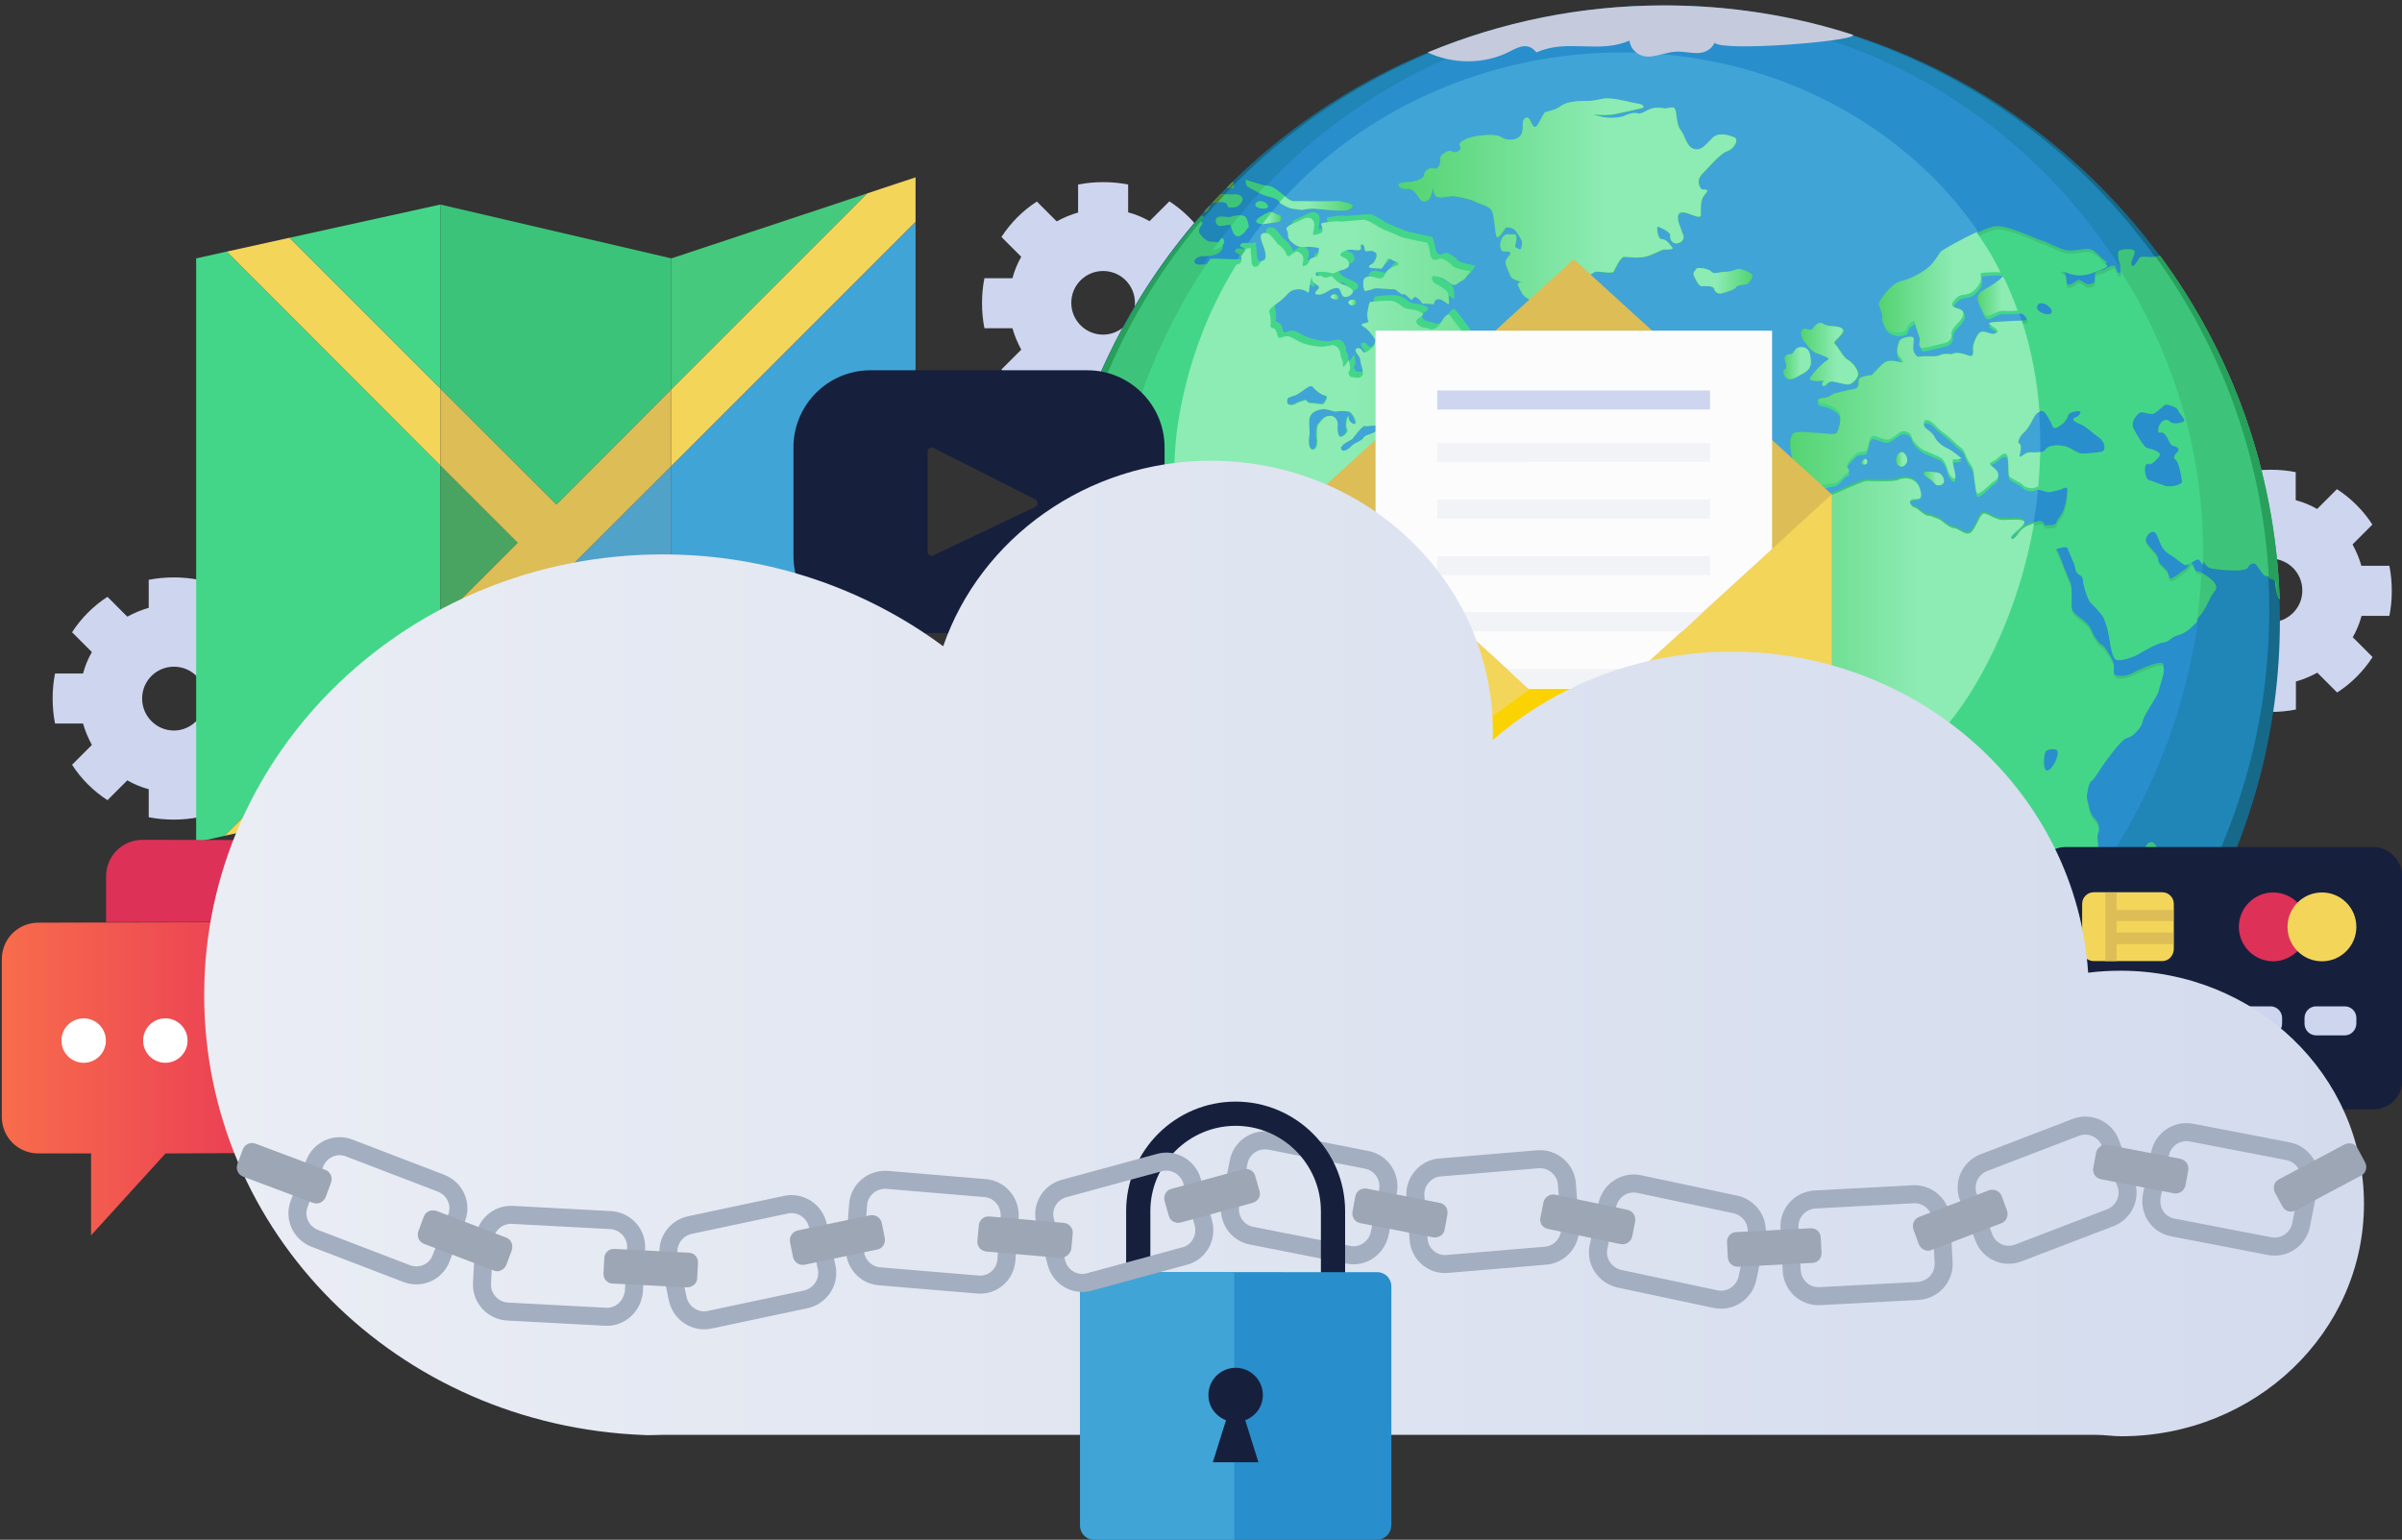 <svg id="Layer_1" xmlns="http://www.w3.org/2000/svg" xmlns:xlink="http://www.w3.org/1999/xlink" viewBox="0 0 1200 769.3"><rect x="0" y="0" width="1200" height="769.3" fill="#333333" stroke="none"/><style>.st0{fill:#ced5ef}.st3{fill:#298ecc}.st4{fill:#41a4d6}.st6{fill:#43d689}.st40{fill:#f3d55a}.st41{fill:#dcbd56}.st44{fill:#dd3157}.st45{fill:#fff}.st46{fill:#16203d}.st53{fill:none;stroke:#a3aec1;stroke-width:9;stroke-miterlimit:10}.st55{fill:#9ca6b5}</style><g id="XMLID_6_"><path id="XMLID_7_" class="st0" d="M146.1 361.5c.8-4 1.2-8.1 1.2-12.5 0-4.3-.4-8.4-1.2-12.5h-14c-1-3.7-2.6-7.3-4.4-10.7l9.9-9.9c-4.5-7-10.6-13.1-17.7-17.7l-9.9 9.9c-3.3-1.9-6.9-3.4-10.7-4.4v-14c-4-.8-8.1-1.2-12.5-1.2-4.3 0-8.4.4-12.5 1.2v14c-3.7 1-7.3 2.6-10.7 4.4l-9.9-9.9c-7 4.5-13.1 10.6-17.7 17.7l9.9 9.9c-1.9 3.3-3.4 6.9-4.4 10.7h-14c-.8 4-1.2 8.1-1.2 12.5 0 4.3.4 8.4 1.2 12.5h14c1 3.7 2.6 7.3 4.4 10.7l-9.9 9.9c4.5 7 10.6 13.1 17.7 17.7l9.9-9.9c3.3 1.9 6.9 3.4 10.7 4.4v14c4 .8 8.1 1.2 12.5 1.2 4.3 0 8.4-.4 12.5-1.2v-14c3.7-1 7.3-2.6 10.7-4.4l9.9 9.9c7-4.5 13.1-10.6 17.7-17.7l-9.9-9.9c1.9-3.3 3.4-6.9 4.4-10.7h14zM86.9 365c-8.8 0-15.9-7.2-15.9-16s7.1-15.9 15.9-15.9 15.9 7.1 15.9 15.9c-.1 8.8-7.3 16-15.9 16z"/></g><g id="XMLID_10_"><path id="XMLID_11_" class="st0" d="M1193.7 307.7c.8-4 1.2-8.1 1.2-12.5 0-4.3-.4-8.4-1.2-12.5h-14c-1-3.7-2.6-7.3-4.4-10.7l9.9-9.9c-4.5-7-10.6-13.1-17.7-17.7l-9.9 9.9c-3.3-1.9-6.9-3.4-10.7-4.4v-14c-4-.8-8.1-1.2-12.5-1.2-4.3 0-8.4.4-12.5 1.2v14c-3.7 1-7.3 2.6-10.7 4.4l-9.9-9.9c-7 4.5-13.1 10.6-17.7 17.7l9.9 9.9c-1.9 3.3-3.4 6.9-4.4 10.7h-13.9c-.8 4-1.2 8.1-1.2 12.5 0 4.3.4 8.4 1.2 12.5h14c1 3.7 2.6 7.3 4.4 10.7l-9.9 9.9c4.5 7 10.6 13.1 17.7 17.7l9.9-9.9c3.3 1.9 6.9 3.4 10.7 4.4v14c4 .8 8.1 1.2 12.5 1.2 4.3 0 8.4-.4 12.5-1.2v-14c3.7-1 7.3-2.6 10.7-4.4l9.9 9.9c7-4.5 13.1-10.6 17.7-17.7l-9.9-9.9c1.9-3.3 3.4-6.9 4.4-10.7h13.9zm-59.4 3.2c-8.8 0-15.9-7.1-15.9-15.9s7.1-15.9 15.9-15.9 15.9 7.1 15.9 15.9c.1 8.7-7.1 15.9-15.9 15.9z"/></g><g id="XMLID_14_"><path id="XMLID_15_" class="st0" d="M610.4 163.9c.8-4 1.2-8.1 1.2-12.5 0-4.3-.4-8.4-1.2-12.5h-14c-1-3.7-2.6-7.3-4.4-10.7l9.9-9.9c-4.5-7-10.6-13.1-17.7-17.7l-9.9 9.9c-3.3-1.9-6.9-3.4-10.7-4.4V92.2c-4-.8-8.1-1.2-12.5-1.2-4.3 0-8.4.4-12.5 1.2v14c-3.7 1-7.3 2.6-10.7 4.4l-9.9-9.9c-7 4.5-13.1 10.6-17.7 17.7l9.9 9.9c-1.9 3.3-3.4 6.9-4.4 10.7h-14c-.8 4-1.2 8.1-1.2 12.5 0 4.3.4 8.4 1.2 12.5h14c1 3.7 2.6 7.3 4.4 10.7l-9.9 9.9c4.5 7 10.6 13.1 17.7 17.7l9.9-9.9c3.3 1.9 6.9 3.4 10.7 4.4v14c4 .8 8.1 1.2 12.5 1.2 4.3 0 8.4-.4 12.5-1.2v-14c3.7-1 7.3-2.6 10.7-4.4l9.9 9.9c7-4.5 13.1-10.6 17.7-17.7l-9.9-9.9c1.9-3.3 3.4-6.9 4.4-10.7h14v-.1zm-59.3 3.3c-8.8 0-15.9-7.1-15.9-15.9s7.1-15.9 15.9-15.9 15.9 7.1 15.9 15.9-7.3 15.9-15.9 15.9z"/></g><circle cx="831.3" cy="310.4" r="307.7" fill="#166989"/><circle cx="831.3" cy="305.2" r="302.4" fill="#2085b7"/><path class="st3" d="M709 552.2c-70.6-34.1-125-99.5-146.8-174.6-21.7-75.3-11.1-159.1 27.5-227.2 26.6-46.8 66.1-86.5 113.7-111.8C772.9 1.4 859-3.2 932.1 26.6s131.7 93 155.9 168c39.6 123.2-18.8 255.5-123.8 326-74.4 49.6-171.9 71.6-255.2 31.6z"/><path class="st4" d="M721.8 417.5c-50.1-17.7-97.5-42.3-118.1-94.4-13.3-33.8-19.9-77.3-14.6-113.6C609.4 69.1 760.7-7 889.3 40.2c42 15.4 79.1 43.8 103 81.7 40.5 64.7 32.6 153.9-4.7 218.8-29.4 51.2-86 83.8-144.4 91.2-40.9 5.5-82.5-.6-121.4-14.4z"/><path d="M811.1 393.6c-1.9-.8-5.8-1.2-7.3-3.7s-6-4.8-7.6-4.3c-1.5.5-4.1 1.2-6.3-.3s-5.5-3.4-6.7-4.5c-1.2-1.2-4.7-2.2-6.3-2.2s-1.2-1.2-3.7 2.5c-2.3 3.7 0 4.8-4.1 4.3s.5-.8 2.9-4.5c2.3-3.7-.3-5.9-2.9-4.9s-.7 2.7-4.9 3.7c-4.1.8-4.1-2.2-1.5-2.7s7.3-3.4 7.3-4.5c0-1.2-.5-4.5-2.6-4.5-2.2 0-1.5-3.2-4.7-7.1-3.2-4-7.6-8.5-10.7-7.8-3.2.5-4.8 3.6-6.5.3-1.5-3.4-3.4-4-4.4-5.9s-3.7 0-4.4-.8l-.7-.8s-3.4.8-1.5-1.9 2.6-8 1.9-7.7c-.7.3-2.2 4.5-3.4 4.3-1.2-.3-.3-1-2.9-2.7-2.6-1.9-6.7-.3-6.7 1.2s-1.2 2.7-1.2 2.7-.7-.8-1.5-2.7c-.7-1.9-4.4-2.2-6.3-.3-1.9 1.9-2.9-4.5-4.1-4.5-1.2 0-3.8 1.5-5.4 4.3-1.2 2.7-.7 6.7-1.9 6.5-1-.3-1.2-5.6-1-7.4.3-1.8 3.2-4.8 1-5.6-2.2-.5-5.4 3.2-6.6 3.4-1.2.3-3.8 2.5-5.5 4.9-1.5 2.5-2.3 4-3.8 4.8-1.5 1-3.8 0-3.4-.8.5-1-4.4-4.3-5.4-3.2-.7 1.2-3.2 2.2-5.5 3.4-2.3 1.2-4.4-1.5-4.9-2.7-.5-1.2-1.5-1.5-1.9-5.6-.3-4 .5-8.2 1.2-10.7s-3.8-7.4-5.8-7.1c-1.9.3-3.7 2.5-5.5 2.2-1.9-.3-1-.8-3.8-.8-2.9 0-.5-.5 0-3.4.5-2.7-1-6.5 1.9-9.1 2.9-2.5 1.9-8.2 0-8.5-1.9-.3-5.4.8-7.6.5-2.3-.3-4.1 2.2-3.4 4.8.7 2.7-1.2 4.5-2.2 4.3-1-.3-1.9-1.9-4.7.5-2.9 2.5-3.8 1.5-6.7-1.2-2.9-2.7-6-5.6-6.6-9.9-.5-4.3-.7-8.5.3-11.1 1-2.5 1-6.7-.5-7.4-1.5-.5 1.9-3.7 3.7-4.3s4.7-3.4 5.4-4.5c.5-1.2 3.2-.8 6-.8s3.4 0 6.3 1.9 3.4-.8 3.4-1.9c0-.8 1.5-1.5 4.7-1.2s7-2.5 7.7-1.4c.7.8 2.3 4.5 3.8 3.4 1.5-1.2 2.2-3.4 2.6.3.5 3.7 1.9 9.3 4.1 10.2 2.2.8 1 4.5 3.4 4.8 2.3.3 3.4-5.9 2.6-8-.7-2.2-2.3-8.5-3.7-10.2-1.2-1.5.8-5.5 3.4-6.6 2.6-1.2 6.7-7.6 8.5-9.5 1.9-1.9 7.8-2.5 6.3-4.8-1.5-2.5-3.2-4.9-3.2-6.9 0-1.9 1.5-1.2 2.3 0 .7 1.2 3.8-1.9 3.2-3.4-.7-1.5-.5-3.7 1.2-3.4 1.9.3 2.3-1.5 1.5-2.7-.7-1.2 1.9-2.7 3.7-2.2 1.9.5 7.8 1.1 8.5-.1.7-1.2-2.9-3.8-2.9-6.3s3.2-4.5 4.9-4.9c1.9-.3 4.1 0 4.4-.8.3-.8 2.9-3.4 3.2-1.2.3 2.2 0 5.9 2.2 5.9s4.7-2.7 5.5-3.2c.7-.3 5.8-1.5 6.7-1.9s7.3-.8 6.6-3.2c-.7-2.2-1.5-4.3-2.3-5.4-.7-.8-1.5.3-2.6 1.9-1.1 1.6-2.9 1.5-3.4.3s.3-4.8-1.5-3.7c-1.9 1.2-2.2 2.5-3.2 1.9-1-.5-2.2-2.7-2.2-2.7s2.6-1.5.7-4.3-4.4-2.2-7-.5c-2.6 1.5-2.3 1.2-5.5 2.2-3.2.8-4.7 1.9-4.7 1.9s.8-4.8 2.7-6.6c1.9-1.9 7.4-1 9.1-2.9s5.8.8 5.8.8 2.2-2.5 2.2-.8c0 1.6-.5 5.6 1 5.6s6-2.5 4.1-3.2c-1.9-.5 1.1-1.6 3-3.3 1.9-1.6 5.5.3 6.5-.4 1-.5 1.9-3.4 3.7-3.4 1.9 0 2.6 2.7 0 4.5-2.6 1.9-2.9 6.5-4.1 7.7-1.2 1.2-.5 2.7 1.5 2.5s3.8.3 5.8-.3 2.9.5 3.4 1.5c.5.8 2.2-.8 2.2-.8s3.4-.8 4.4.5c1 1.5 1.9-.8 1-2.5-.7-1.5-1.9-3.2-2.6-4.8-.7-1.9-1.9-2.5-3.8-1.9-2.2.5-2.6-.5-3.8-1.5-1.2-.8-2.3 1.2-1.2-.8 1-2.2 1.5-2.7 2.3-4.5.7-1.9 4.1-5.4.7-6.2-3.4-.8-4.4-1.5-4.9-3.4s-4.4-5.4-5.5-5.4-6 1.1-6.3-.4c-.3-1.5-1.5-6-2.9-7.6-1.4-1.5-6.3-8.2-7-9.1-.7-.5-1.9-.3-4.1 3.4-2.3 3.7-4.4 4.3-6.3 3.4-1.9-.8-3.8 0-5.8-2.5s3.6-3.4 2.7-4.9c-.8-1.5-4.9-2.2-7.6-2.5-2.6-.3-4.4-3.7-8.2-4-3.8-.3-8.5.5-9.9.5-1.2 0-1.2 2.2-1.9 5.6-.5 3.4 1.9 4.3-.5 4.9-2.3.5-3.4.8-1 2.2 2.3 1.2 5.5 6.2 5.5 6.2s0 2.7-1.9 4.3c-1.9 1.5-3.6 3.2-4.7 1.2-1-1.9-3.8-1.5-3.2.3.7 1.9 2.3 2.7 2.3 4.5 0 1.9 2.3 6.5.7 8-1.5 1.5-3.4.3-4.7.5s-2.6-2.5-1.5-3.2c1-.5-.3-5.4-.3-5.4s-3.2 5.4-2.9 2.5c.3-2.7-1.2-3.2-1.2-5.4s-2.3-5.1-4.5-4.5c-2.3.5-4.4 1.1-9.1.3-4.4-.8-6.3-1.5-9.9-3.7-3.7-2.2-4.9-.5-6.7-.3-1.9.3-1-4.3-3.4-4.8-2.3-.5-.8-1.2-1.4-5.4-.5-4-2.1-3 3.7-7.3 5.8-4.3 4.9-6.2 9.5-6.7 4.4-.5 6 2.7 6 1.2s1.5-9.9 1.5-6.7 5.4 3.4 2.9 5.6c-2.3 2.2-1 2.5.8 2.5 1.9 0 5.1-2.2 5.1-2.2s4.1-2.2 5.1-.3c1 1.9 1 3.7 2.9 3.7s5.8-2.5 2.3-4.5c-3.4-2.2-5.5-1.9-7.6-4.3-2.2-2.5-1.5-1.5-3.8-1s-2.3-.8-3.2-.8c-.7 0-2.2.5-2.6-.5-.5-1.2.3-1.5 2.9-1.5s5.8.8 5.8.8 3.2-1.2 3.8-1.5c.7-.3 4.9-.8 4.1-3.7-.7-2.7-3.4-2.7-4.1-3.7-.8-1 1.5-2.2 2.9-2.7 1.2-.5 4.9 0 4.9 0s2.3.3 2.3-.8c0-1.2-.5-2.7 1-1.9 1.5.8 0 3.7 2.3 3.2s2.9 0 4.1.8c1.2.8-.3 4.5-1.5 5.4-1.2.5-3.4 1.9-.5 2.2 2.9.3 4.9.3 4.9.3s1.9-2.2 2.6-4c.7-1.9 2.2-.5 3.2 0s4.9 1.5 1.2 2.7-4.4 2.7-5.4 4.3c-.7 1.5-1 2.5-4.4 1.5-3.4-1-5.4-.5-6 .8-.7 1.5-.3 6.5 1 5.9 1.2-.5 2.6-.5 4.1-1.2 1.5-.5 7.8.5 9.5.3 1.5-.3 4.1 3.2 4.9 2.5.8-.5 2.3 1.2 3.8 2.5 1.5 1.2 1-2.7 3.8-.3 2.9 2.5 1.2 2.5 2.9 2.5s4.9.3 4.9.3.3-3 2.9-2.5 4.9 4 4.7 1.5c-.3-2.5.3-4.3-1.9-6.2-2.2-1.9-5.5-3.2-6-4s-1-2.2-.3-2.7 4.4.3 6.6 1.9c2.2 1.5 3.8 3.2 5.5 1.9 1.5-1.2 3.4-1.9 4.1-2.7.7-.8 2.6-3.7 2.6-3.7s-7.8-1.2-8.9-2.7c-1-1.5-4.7-3.7-5.8-3.7-1.1 0-3.8 2.2-4.9-.8-1-3.2-1-6.7-2.2-7.1-1-.3-12-2.2-13.6-3.2-1.5-.8-7.8-3.2-10.2-4.5-2.3-1.5-5.8-3.7-7.8-3.7-2.2 0-10.7 1.2-12.4.8-1.5-.3-6.3.5-8.1.8-1.9.3 2.3 4.3-1.5 5.4-3.8.8-3.4 1.5-2.6-3.2.7-4.5-2.6-5.9-6-4s-8.9 3.2-7.6 5.4c1.2 2.2-.3 3.7 2.3 5.9 2.6 2.2 3.7 2.7 7 2.5 3.4-.3 6.7.5 6.7.5s0 3.7-1.2 4.3-3.4.5-3.8 2.5c-.5 1.9-3.2 2.7-3.2 1.9 0-.8 1.2-4-.5-5.6-1.9-1.5-2.3-1.9-4.4-.3-2.2 1.5-2.3 2.2-3.4-.3-1-2.5-4.1-4.5-4.1-4.5s-2.2-3-3.7-4.5-4.4-1.2-4.7.3c-.3 1.5.5 3.2 1.5 5.9s1.5 6.3-.3 6.6c-1.9.3-1.5 2.3-3.3 3-1.9.5-2.6-.8-2.6-3.4 0-2.5-.7-4.5-.3-5.6.5-.8-2.2.5-4.7 0s-4.7 1.2-2.2 2.2c2.5 1 3.2 4.5.7 5.6-2.3.8-11.1 0-14.1 0-2.9 0-7 .8-7.8-.8-.7-1.9 2.3-3.2 4.1-3.2 1.9 0 7.3.3 9.5-3.2 2.2-3.4-2.6-4-4.7-4-2.2 0-3.7-.8-6-3.7-2.3-2.7 1.5-4.5 1-5.9-.3-.5-.8-.7-1.5-.5-23.2 26.5-42 57-55.1 90.5.5 1.5.4 3.8-.7 4.1-.3 0-.5 0-.8-.3-1.2 3.6-2.6 7-3.7 10.6-.3 3.4-.7 9.1-.8 11.5-.3 3.4 2.2 9.3 4.7 12.4 2.6 3.2 2.2 10 3.7 11.1 1.5 1.2 5.5 3.6 7.8 3.3 2.3-.3 3.8 1.9 6 6.2 2.2 4.3 4.1 11.4 5.8 12 1.5.5 4.1 2.7 2.9 4.3s-3.4 4.9-1 4.9c2.3 0 3.2-1.5 4.9 1.2 1.9 2.7 4.1 4.3 3.8 6.2-.3 1.9 2.2 2.5 3.2 2.7 1 .3 3.4 5.9 5.8 3.4 2.3-2.5-3.2-6.2-4.7-7.7s0-4.8-3.7-8.2-3.2-5.9-5.8-8.2-4.7-4.5-2.2-6.7c2.6-2.2 2.9 2.2 3.8 4.8 1 2.7 6.6 8.2 8.9 10.9 2.3 2.5 6.6 11.1 7.8 11.1 1.2 0 4.9 4.9 4.9 4.9s2.2 4 1.2 5.4c-.7 1.2 1 5.9 2.9 7.1s9.8 1.2 10.2 5.9c.1 1.1 1.4 7.1 4.3 7.1s6.7-1.5 7.4-.5c.7.8 3.2 4.5 4.7 2.5 1.5-2.2 1.9-3.2 4.1-3.2 2.3 0 3.4 2.2 4.7 3.7 1.2 1.5 4.9 5.6 6.7 5.4 1.9-.3 4.1 2.5 5.5 1.5 1.2-.8 3.4.5 4.4 1.2 1 .5 3.3 2.9 3 6.6-.3 3.7 3.6 4.4 5.1 5.5 1.5.8 3.7 3.2 4.9 4.5 1.2 1.5 4.1 1.9 4.9 2.7.7.8 1.2 2.7 3.7 1.2 2.3-1.5 1.9-4.3 1.9-4.3s2.6-.5 3.8.5c1.2 1.2 2.2 5.4 2.9 5.9.7.5 2.3 5.4 1.2 8.5-1 3.4-.7 6.7-1.9 6.7-1 0-3.8 3.3-5.5 4.1-1.6.8-4.1 6-3.8 7.6.3 1.5 1.1 6.5.5 8.5-.5 2.2-2.5 4.3-1.6 7.7.7 3.4 6.3 4.3 6.6 7.4s4.1 9.9 4.7 13.1c.5 3.2 3.3 6.6 3.3 11 0 4.3 7.8 6.9 9.2 7.3 1.2.3 3.7 3.2 5.5 4 1.9.8 3.4 2.7 4.7 5.4 1.2 2.5 1 6.2 1 7.1 0 .8-.7 10.4-1.5 16.1-.7 5.6 1.9 10.7.3 12.4-1.5 1.5-4.4 2.2-3 4 1.5 1.9-1.9 3.2-1.9 4 0 .8 2.2 5.9 1 8-1 2.2-1.9 5.4-2.6 7.1-.7 1.9-2.6 3.7-2.2 6.5.5 2.7-2.2 1.9-2.2 4.5 0 2.7 2.3 1.5 1.9 4.9-.5 3.4-1.9 4.3-1.9 6.7 0 2.5 1.2 5.9 1.2 6.7s-1.2 4-3.2 6.5c-1.9 2.5-3.2 4-2.9 5.6.3 1.5 2.2 3.4 1.9 4.3-.3.8-2.6 4-2.3 6.2.3 2.2 2.6 1.2 3.2 2.7.5 1.5-3.2 2.7-1.5 4.3 1.5 1.5 3.7 1.2 3.2 4.9s2.9 4.5 3.7 5.6c.7.8 2.3 3.2 3.7 3.2 1.2 0 2.3-.8 2.9-4.3.5-3.4 4.1-.5 1.5 1.9-2.6 2.5-3.8 3.7-3.2 3.7.7 0 4.7 2.5 6.7 2.5 2.2 0 6.3-1.2 7-1.5.7-.3 6.6-1.2 7-2.2.5-.8-4.4-.5-6.7-1.5-2.3-.8-6.6-5.6-7-7.4-.5-1.9-.5-5.6 1.2-6.7 1.9-1.2 6.3-5.6 7.3-6.5s2.6-5.4 1.9-5.9c-.7-.5-4.7 0-5.1-.8-.5-.8-.5-2.2 2.2-4.3 2.6-2.2 3.8-5.4 4.9-6.2 1-.8 3.2-2.7 3.8-4.9s-.8-.8-2.3-.8c-1.5 0-2.3-3.4-2.3-4.9 0-1.5 3.8.5 6.7 1.2 2.9.5 1.5-1.5 1.2-3.4-.3-1.9.5-4.9 2.2-4 1.5.8 9.8-.3 10.7-.5s3.8-5.9 4.9-7.4c1-1.5 1.2-3.2 0-4-1.2-.8-4.9-4.5-5.5-5.5s1.2-6.3 1.9-7.8c.5-1.5 0 9.1 3.7 10.2 3.7 1.2 5.8 1.9 9.2-1.9 3.4-3.7 6-6.2 6.3-8.5.3-2.5 1-4.8 2.3-5.9 1.2-.8 2.5-.3 4-4.3s2.9-1 4.4-4.4-2.6-7.7.5-10.2c3.2-2.5 8.5-5.6 8.5-5.6s1.5-.8 4.7-1.9c3.2-.8 6.6-.3 7.6-2.2 1-1.9 2.2-5.9 3.7-8 1.5-2.2 3.4-5.6 2.6-7.1-.7-1.5 2.2-8.2 1.9-10.2-.3-1.9-2.6-6.2 1.2-9.9s8.1-9.3 8.2-10.7c.3-1.5 3.4-8 3.2-11.1 2.1-5.7-.8-9.6-2.6-10.5zM681.8 212.8c.7.5 6.3-1 7.3.5s-1 1.9-3.7 3.2c-2.6 1.2-3.4.8-4.4 2.5-1 1.5-4.4 2.2-6 4-1.5 1.9-4.4 3-4.9 1.5-.7-1.9.3-.8.5-1.9.3-.8 4.9-3.2 4.9-3.2s5.5-7.3 6.3-6.6zm-14.2-7.2c.7-.3 4.4-.3 6.3 0s4.4 5.9 3.2 6.2-3.4-1.2-3.4-3.4-1.9 4-.7 5.9c1 1.9-2.2 4-3.2 4s-1.9-2.7-1.5-5.6c.3-2.7-1.5-5.4-4.4-4.9-2.9.4-4.1 3.2-5.1 4-1 1-1 6.2-.8 7.4.3 1.2.3 5.6-2.3 5.4-2.3-.3-1.9-5.6-1.5-7.4.3-1.9-.7-6.5.3-9.1 1-2.5 4.1-3.4 6.3-3.7 1.7-.3 6.1 1.5 6.8 1.2zm-20.2-8.2c3.4-1.5 7-5.9 8.5-4 1.5 1.9 4.4 4 6.3 4.3 1.9.3-.5 4-1.2 4.3-.7.3-3.7-.5-6-.5s-1.9-1.9-2.9-1.5c-1 .3-3.4.8-4.9 1.9-1.5.8-4.1.7-4.1-.8-.3-2.9.8-2.3 4.3-3.7zm21.3-48.4c-.7 1.2-4.5-.1-3.8-1 1.6-2.3 4.4-.1 3.8 1zm7.9 3.3c-1.6.8-4.3-1.5-1.5-2.5 2.3-.8 3.2 1.7 1.5 2.5zM615.5 94c-.8 0-1.5-.1-2.5-.3l2.9-2.9c.7 1.6.7 3.2-.4 3.2zm-13.9 11.8c1-1.1 1.9-2.2 2.9-3.2-.5 1.1-1.1 3-2.2 3.2 0 .1-.3.1-.7 0zm4.1-4.4c1.2-1.4 2.7-2.9 4-4.3 2.6 0 5.1.1 6.6 0 3.3-.4 4.7 1.5 4.5 2.7-.1 1-2.2 4.1-4.5 3.8-2.5-.1-2.5.8-3.3-1.4-.9-2.2-6.3-.8-7.3-.8zm16.2 6.7c1.4 1 2.5 5.6 1.5 5.8-1 .1-.7 1.9-3.8 3.7-3.2 1.9-4.3-3.7-4.7-4.8-.3-1.2-3.7.4-5.6.1-1.9-.1-2.6-3.2-1.4-4.1 1.9-1.4 5.6.1 6.7-.4 1.2-.6 5.8-1.3 7.3-.3zm5.8 2.6c-.5-1.4 4.8-4.1 6.5-4.7 1.5-.5 3 1.2 4.7 1.4 1.6.1 1.4 3.3-.1 3.4-1.5.1-4.8.5-7.1 1s-3.8-.5-4-1.1zm-.5-8.8c.8-2.5 5.4-1.6 6.2.8.8 2.5-6.9 1.6-6.2-.8zm-4.6-12.3c0 .5 3.7 1.4 5.9 2.1 4.3 1.2 4 1.2 6.2 1.5 2.2.4 5.6 3.7 7.1 4.7s3.2 2.9 5.4 2.7 5.5-.1 8 0 11.4.1 13.1 0c1.5-.1 8 1.4 7.7 2.3-.3.8-.8 2.1-4.1 2.3-3.3.1-9.2-.4-13.2-.8s-7.8.5-7.8.5l-5.6-.5s-4.7-1.6-6.2-3.7-5.8-2.3-8-3.3c-2.3-1-5.5-2.9-7.3-3.8-2.3-1.2-1.2-4.7-1.2-4zm250 52.4s-4.7.1-5.5 1.4c-.7 1.2-3.2 1.9-6.2 2.9s-4.3-.4-4.8-2.1c-.5-1.6-4.7-1.4-5.9-1.2-1.2.1-2.3-1.4-3.7-4.3-1.4-2.9 0-3 .7-4.3.5-1 6.3-.1 7.7 1.4 1.4 1.5 3.7 0 7.1 0s4.9-1.6 6.6-1.4c1.5.1 4.8 1.2 6.3 2.7 1.6 1.5-2.3 4.9-2.3 4.9zm-31.8-25.1c.5.8 1.1 3.8-2.1 4.7-3.2.8-4.3-1.9-4.1-3.8.1-2.1-5.8-4.4-6.3-4.4s-.3 6.3 2.2 6.3 4 2.9 5.1 4.1-2.5 1.2-3.8 1c-1.4-.1-5.9 2.9-10 3.7s-8.8-.1-10.4 0c-1.6.1-4.4 6.3-5.1 7.4-.5 1-6.3 0-8.4 0-2.2 0-3.8 2.7-7.1 3.3-3.3.5-1.5 3.2-1.4 5.1.1 2.1-1 3.2-3 2.5-2.1-.5-1.9.8-2.1 2.7-.1 1.9.3 4.3-1.5 6.2-1.9 1.9-2.7 2.5-4.8 2.3-2.3-.1-2.1-4.7-2.9-4.5-.8.1-4.5 3.2-5.4 1.4-.5-1.6-5.6-5.4-7.3-6.2-1.6-.8-3-4.3-3.8-5.8-.8-1.4 2.5-1.6 1.4-1.9-1-.1-4.3-1.2-4.8-2.3s-2.7-6-2.9-7.4c-.1-1.4 2.6-3.8 2.6-4.7 0-.8-2.6-.8-3.7-.8s-2.5-3.2-.8-6.2c1.5-3.2 4-2.3 4-2.3h2.5c1.2 0 1 3.4.3 5.1-.5 1.6 1 1.4 1.9 2.3 1 .8 1.4-1.4 1.5-2.9.1-1.5-2.5-4.9-3.4-6.5-1.1-1.4-4.4-2.1-5.1-1-.5 1-3.3 5.4-4.1 4.3-.8-1-1-10.3-2.5-13.1-1.4-2.7-6.6-3.4-8.5-4.7-2.1-1.2-9.6-2.5-10.9-2.7-1.2-.1-6 1.2-8 .4-1.9-.8-1.9-4.8-1.9-4.8s-1.1 4.3-1.9 5.6c-.8 1.2-2.6 1.9-3.8 1.2-1.2-.7-3.2-5.1-5.6-5.8-2.5-.7-3.4.4-5.5-1.2-2.9-2.5 4.9-2.3 5.5-2.3s6.6-1.4 6.7-3.4c.1-2.1 2.1-4.1 4.7-3.4 2.7.5 3.8-2.3 3.4-4.7-.3-2.5 4.7-5.1 5.9-3.8 1.1 1.2 5.5-.1 4-2.7-1.4-2.5 5.6-4.8 11.8-5.4 6.5-.4 8 .4 9.6 1.4 1.5 1 7 1.4 8.9-1.4 1.9-2.9-.1-7 2.2-8.5 2.3-1.5 2.6 2.5 4.3 4.1 1.6 1.5 3.4-4.5 5.5-7 .3-.4 4.5-.7 8-3.2 3.8-2.7 9.6-2.5 14.4-2.6 3.7-.1 6.3-1.4 10-1.2 4.8.3 10.9 2.3 15 2.7 1.1.1 3.6 1.5.4 2.3-3.2.5-9.5 2.2-13.3 2.9-4.8.8-11.3-.1-10.4 0 1.1.1 7.4 3 15.1 1 .8-.3 4.1-2.5 7.7-1.4 1.9.4 3.8-1.6 7-2.6 2.5-.5 6.3.1 6.3.1l3.3-.5c3.3-.5 1.4 7.4 4.5 11.4 2.2 2.9 2.7 8.2 6.6 9.3 3.8 1 5.8-2.1 9.1-5.4 3.3-3.3 8.4-1.4 11-.4 2.6 1 0 5.8-3.7 7-3.7 1.2-10.3 9.3-11.5 10.4-1.2 1.2-3.3 3.4-2.3 6.6 1.1 3.2 2.6 1.6 3.7 2.3s-1 1.9-1.9 3.7c-1 1.9-1.1 5.4-1 8.5.1 3.3-6.2-1.4-9.5-1-3.3.4-1.9 4.8-1.1 6.5.5 1.2.9 3.3 1.5 4.1zM685.1 302.1c-1.2-1.2-6-3.7-7-5.4-1-1.5-6.6-.8-9.8-.8-3.2 0-5.8.8-5.5-2.2 0 0 6.3-2.2 7.8-2.2s5.5 0 7.6 2.2c2.2 2.2 6 4.5 7.8 4.3 1.9-.3 4.9 3.2 4.7 4.3.1 1.3-4.1.9-5.6-.2zm-2.8-17.1c2.3-.3 3.8 2.5 1 3.2-3 .5-3.5-2.9-1-3.2zm2.2 30.8c-2.9 1-3.4-4.4-1-4.9 2.3-.7 3.8 3.9 1 4.9zm34.4-3.4c-2.9 1-3.4-4.4-1-4.9 2.3-.6 3.9 3.9 1 4.9zm-7.5-2.5c-.3 4-1.5.3-2.6.3-1 0-3.8 2.2-5.5 1.2s-2.6-2.2-4.4-2.2c-1.9 0-4.7-.5-4.7-.5s4.4-4.5 6-4.9c1.5-.3 3.8-.8 6-.3 2 .5 5.5 2.4 5.2 6.4zm367.2 119.2c.3 3.4-1.2 9.3-2.2 11.1-.7 1.9-2.2 9.1-3.7 12.4-1.5 3.4-1.9 7.4-3.4 11.4s-2.9 5.6-6.6 5.6c-3.7 0-4.9-2.2-4.4-5.6.5-3.4-2.9-9.6-1-11.7 1.9-2.2 2.2-6.7.3-11.4-1.9-4.5 3.8-7.1 4.9-6.7 1 .3 3.8-2.5 6.6-5.9 2.6-3.4 3-8.5 6.3-7.4 1.9.5 2.9 4.8 3.2 8.2zm-130.7-197c-1.5-1.5-.4-6.2 2.2-6.2 1.2 0 3.7 3.2 2.3 5.4-1.3 2.1-3 2.4-4.5.8zm-17.7-1.1c1.9-3.4 3.2-.8 2.6.3-.5 1.3-3.1.8-2.6-.3zm33.9 8.6c-1.2-.5-3.8-2.7-2.9-3.4 1.2-.8 4.7 0 5.5 0 .8 0 3.2 0 4.1 3.2 1 3.2-2.3 3.4-3.4 3.2-.8-.6-1.9-2.5-3.3-3zm-72.4-59.7c-.5-2.2 1.2-2.7 2.9-2.7 1.5 0 1.9-2.9 4.1-3.4 1.5-.3 3.4 0 4.4 1.2 1 1.2 1.5 3.7 1.5 6.5s-2.6 4.5-4.4 5.6c-1.9.8-4.1 2.7-6.3 2.5s-3.8-4-2.3-4.8c1.7-1.1.6-2.8.1-4.9zm9.7-9.8c-1-1.5-1.9-4.7.3-5.6 1.5-.5 3.2 1.5 4.4-.3 1.2-1.9 3.2-3.7 5.4-2.2s7.6.3 9.5 2.5c1.9 2.2-5.6 6.3-4 7.4 1.5 1.2 4.1 6.7 6.6 8 2.3 1.2 4.9 4.5 5.1 6.7.3 2.2-3.2 5.6-5.1 5.6-2.2 0-6.3-1.5-8.2-1.5-2.2 0-2.9 2.7-4.1 2.2-1.2-.5.3-2.7.3-2.7s-7.3.8-6.9-1c.5-1.9 6.6-7.8 8.8-9.2 2.2-1.4-3.4-2.5-6-3.7-3.3-1.4-4.9-4.7-6.1-6.2zm237.5 129.4c-2.2-64.2-24-123.2-59.8-171.7-.4.1-1 .3-1.5.4-4.7.8-7.6-.8-8.9.8-1.2 1.9-3.2 5.4-3.8 3.2-.7-2.2 2.6-5.9 1.2-7.1-1.2-1.2-6.7-.5-7.6.3-.7 1-.3 4.3.3 5.6.5 1.4 1.2 6.2-.3 5.4-1.5-.8-1.2-4-2.9-3.7-1.5.3-3.4 1.2-4.1 1.9-.7.5-3.8.5-4.7 1.9-.7 1.2.3 4.5-1 4.9-1.2.3-2.3 1.5-5.1-.5s-2.9-.8-3.7-.3c-.7.5-4.4 3.2-4.7.3-.3-2.7.5-3.7-1.9-5.6-2.3-1.9-.5-1.9 2.6-.5 3.2 1.2 7 1.9 12.8-.3s8.1-3.2 5.8-4.3c-2.3-1.2-4.3-5.1-7.8-5.8-3.7-.5-9.1 2.2-14.8-.4-5.8-2.5-7-3.4-9.5-4-2.3-.5-16.8-8-23.2-6.9-6.6 1.2-24.6 11.4-25.6 12.5-1 .8-2.6 4.5-6 7.7-3.4 3-9.3 6.2-14.3 7.3-4.9 1.2-11 10.2-11 11.4s2.2 5.9 1.5 6.7 1 5.6 3.8 6.7c2.9 1.2 7.8.8 8.1-.8.3-1.9 4.1-5.9 4.4-3.2.3 2.7 2.9 7.1 2.3 9.1-.5 1.9 0 3.7 1.9 3.4s11.4-2.7 11.4-2.7 3.2-1.5 2.6-4c-.5-2.5 3.4-5.9 4.1-6.7s3.7-4.5.3-5.9c-3.4-1.2-6-1.5-2.3-5.4 3.7-3.7 6 0 10.7-5.6 4.7-5.6-1-7.1 3.8-7.4 4.9-.3 10.2-.5 9.2 1.2-1 1.9-7 5.9-10.4 7.7-3.4 1.9-2.9 5.4-1.5 7.1 1.2 1.9 1.9 6.2 4.1 5.6 2.3-.5 5.4-2.7 7.8-2.5 2.6.3 7.8-.3 8.5-.3.8 0 4.4 4.3 2.5 4.9-2.2.5-4.7.3-9.2.5-4.4.3-9.5.3-9.5 1.2 0 .8 6 3.2 3.8 4.5-2.2 1.5-4.1-.3-6.7-.5-2.6-.3-4.1 4-4.9 6.5-.7 2.5 1.2 6.7-2.6 5.4-3.8-1.5-6.7-1.5-7.8-.8-1 .5-3-.5-5.6.4-2.6 1-2.9.8-6.2.8h-3.4l-2.2.3s-2.2-1.5-2.3-4c-.3-2.5 1-5.4-.3-5.9-1.2-.5-6 .3-6.7 2.2-.7 1.9-1.5 5.4-.5 6.7 1 1.5 4.1 4.5 1.2 3.7-2.9-.8-6.6-1.2-8.5.5-2.2 1.9-5.8 5.9-5.8 5.9s-6.6.5-6.6 2.5 0 4.3-2.3 4.5c-2.3.3-5.5 1.2-8.5 1.9-3.2.5-2.9 2.2-6.6 2.5s-4.1 2.2-.7 2.7 8.5 3.2 8.9 5.9c.3 2.7-.3 5.9-1.5 8.5-.8 1.9-6.3.5-9.5.5s-9.5-1.2-12 0c-2.6 1.2-2.2 7.4-1.2 10.2.7 2.7-.3 4.3-1.2 5.4-1 .8-1.2 3.7 0 4.8 1.2 1.2 2.3 4 3.4 4.3 1 .3 4.4-.8 5.8.5 1.2 1.5 2.6 5.4 3.4 4.3.7-.8 1.9-4.9 3.2-4 1.2.8 4.4-.3 6.7-.5 2.3-.3 3.7-3.4 6-4.8 2.3-1.5 1-1.5.3-3.4s2.3-4 4.1-6.2c1.9-2.2 5.1-.3 6-2.7.7-2.5 1-6.7 3.2-6.5 2.2.3 4.9 1.9 6.7 1.9 1.9 0 5.8-3.4 6.7-4s4.9-.3 5.5 2.5c.5 2.7 4.9 6.2 6 6.7 1.1.5 7.8 3.2 8.9 4 1 .8 2.6 3.7 3.2 6.2.5 2.5 3.6 5.5 3.8 3.3.3-2.2-2.6-9.2-.7-8.9 1.9.3 3.8-.5 3.8-.5s-4.9-4-6.9-4.9c-1.9-.8-5.1-2.7-6.7-5.9-1.5-3.2-5.5-3.7-5.4-6.7.3-3.2 3.8-1.2 6 1.2 2.2 2.5 7.3 5.9 9.2 8 1.9 2.2 4.7 3.2 5.5 5.9.7 2.7 3.2 5.9 3.8 7.1.7 1.2 1.2 11 2.1 12.6.7 1.5 5.6-3.3 6.9-4.5 1.2-1.2 3.7-1.9 3.8-4.3.3-2.5-3.2-4.3-4.1-5.4-1-.8 2.6-1.9 3.8-3.2 1.2-1.2 3.7-3.4 4.7-1.5s.5 9.3 1 10.4c.5 1.2 5.8 3.2 6.9 4.5 1 1.5 5.5 2.2 6.3 1.2.7-.8 4.9.5 6 .8 1 .3 4.1-.5 6.3-1.2 2.2-.5 4.1-2.5 3.8 1.5-.3 4-1 10.2-3.6 13.3-2.6 3.2-1.5 4.5-4.1 4.5-1.1 0-2.3 0-3.2.4-.8-1.5-2.1-2.9-3.6-2.3-3.2.8-7 .8-9.8 4.5-2.6 3.7-3.7 4-4.1 2.7-.5-1.2 7.6-6.5 6.6-8s-7.3-.8-10.7-.8-6.3-2.5-8.9-3.2c-2.6-.5-3.8 5.8-6.5 8.9-2.6 3.2-6.6-1.6-8.9-1.6s-6.7-4-6.7-4-4.4-2.2-6.3-2.2c-1.9 0-5.5-4-6.6-4-1 0-3.8-2.7-1.9-4 2.2-1.2 6.6 1.4 4.4-5.4-2.2-6.7-9.2-5.5-11-4.5-1.9 1-14.8.5-15.9.5-1 0-8.5 3.2-11 4.3-2.3 1.2-6.6 2.7-7.6 3.4-1 .5-6.6-1.2-8.9.3-3.2 2.1-6 5.4-6.7 5.4s-3.2 2.2-4.7 6.7.3 8.5-2.6 10.2c-2.9 1.6-9.1 4-11.1 6.5-2.2 2.5-3.7 12-6.3 16.1-2.6 4 0 7.7.5 10.2.5 2.5 2.3 7.1-.5 11.4-2.9 4.3-2.6 6.5-3.8 6.7-1.2.3 1.2 1.5 1.9 4.5.5 3.2-2.3 6.2 2.6 9.1 4.9 2.7 9.5 2.9 10.7 6.6s5.6 12.1 5.6 12.1 4.7 4.9 7 7.1c2.3 2.2 3.2.8 3.7-1.2.5-2.2 3.7-2.5 7.3-2.5 3.7 0 6.3 1 9.9.3 3.7-.5 6.3-5.9 7.6-6.6 1.2-.5 6.7-1.4 10.2 1 3.4 2.5 2.9 5.9 4.7 8 1.9 2.2 4.9.8 7.3-1.2 2.3-2.2 1.2-1.2 4.1.5 2.9 1.9 4.1 3.7 1.5 6.5-2.6 2.7-1 7.1-2.6 11.4-1.5 4.3 1.4 4.3 4.3 6.2 2.9 1.9 5.4 13.9 6.9 16.1 1.5 2.2-.5 8.2 1.2 12 1.9 3.7 2.7 6 .5 7.7-2.2 1.9-4.7 5.5-4.9 11.5-.3 6.2 1 10.4 2.2 12.6 1 2.2 3.7 8 4.9 10.2 1.2 2.2 5.9 6.2 6 9.6.3 3.4-3.4 8.8-2.2 10.4 1.2 1.9 2.2 4.5 4.4 7.1 2.5 2.5 3.2 7.7 3.2 7.7s.7 2.2 1 5.6c.3 3.4.5 5.6 3.2 7.1 2.6 1.5 4.4 1.9 5.8.3 1.2-1.5 6.9-4.5 10.3-4.3 3.4.3 8.2.8 11.7-1.9s8.2-10.2 10.2-12.4c1.9-2.2 6-6.2 5.5-8.5-.5-2.5-3.6-6.5-1.4-7.7 2.2-1.2 9.1-2.2 9.3-4 .3-1.9-1.9-9.6-2.3-11.1-.5-1.5 1.2-4.3 3.4-7.4s7-6.5 8.1-7.7c1-1.2 5.5-5.4 6-9.3s-1-9.1 0-11.1c1-2.2.3-4-2.2-6.5-2.3-2.5-2.6-8.1-3.3-9.5-.7-1.2.4-9.5 2.1-10 1.5-.5 4.9-6.7 7-9.6 2.2-2.7 8.1-11.4 11-12 2.9-.5 7.3-5.6 7.6-8.2.3-2.7 7.8-13.3 8.1-15.4.3-2.2 3.4-10.2 2.2-12-1.2-1.8-11.4 2.7-12.8 3.4-1.2.5-4.9 3.2-9.2 2.7-4.1-.3-2.3-4.3-2.6-6.2-.3-1.9-4.7-9.1-5.8-9.3-1.1-.3-4.1-4-5.5-7.7-1.4-3.7-6.7-6.2-8.9-8.9s.3-11.4-1.9-15.8c-2.2-4.4-3.8-9.9-5.8-13.9-.4-1-.8-1.9-1.4-2.9 2.5-.7 6-2.1 6.3-.3.5 2.2 3.4 6.7 3.8 10.2.5 3.4 3.4 2.2 3.7 5.4.3 3.2 2.9 10.4 3.8 11.4 1 .8 5.8 5.9 6.6 7.7.7 1.9 1.9 4.3 2.6 9.1.7 4.5 1.5 10.7 3.7 11.7 2.2.8 9.2-1.5 10.4-2.5 1.2-.8 9.9-5.9 13.1-6.2 3.2-.3 3.7-2.7 7.6-3.7 3.8-.8 6.7-4.3 9.5-6.7 2.6-2.5 5.8-8.5 6.7-10.9 1-2.2 3.7-3.7 2.3-6.2-1.2-2.5-6.7-6.2-8.9-6.5-2.2-.3-1.9-4.3-3.2-4.3s-1 2.2-3.7 3.7c-2.6 1.5-5.4 4.5-7 4-1.9-.5.5-2.2-2.3-4.8-2.9-2.7-3.8-3.4-3.8-5.6 0-2.2-5.8-6.2-6.3-9.3s3.8-7.4 5.4-4.5c1.2 2.7 2.3 7.1 5.8 9.1s6.6 4.9 8.1 5.6c1.5.7 5.5-3.4 6.7-2.7 1.2.5 3.8 6.2 6.3 7.1 2.3.8 10.2 1.2 11.4 1.2s6.7.3 7.8-1.5c1-1.9 1.9-1.9 3.2-1.9 1.2 0 3.7 5.6 5.5 6.2 1.9.5 5.1.3 4.9 4.3.4 3.6 1.1 6.1 2.2 7.4zM1022.5 385c-2.3-.5-1.5-7.7-.7-9.3.7-1.5 5.4-2.1 6-.5 1.3 2.4-2.8 10.4-5.3 9.8zm-4.8-232c1.2-4.3 8.5.8 7.3 3.2-1.2 2.2-8.3-.2-7.3-3.2zm32.6 72.7c-2.2.5-8.2 1.2-10.7.8-2.3-.3-5.4-3.2-8.5-3.7-3.4-.5-7.6-.3-8.9 1.9-1.2 2.2-6 1.2-8.1 1.2-2.2 0-4.7 3.2-5.1 1.9 0 0 1.5-5.6 0-6.2-1.5-.5.5-4.3 2.2-5.6 1.5-1.2 3.4-4.3 4.9-7.4s3.7-3.4 4.9-3.2c1.2.3 4.1 5.9 4.9 7.7.8 1.9 3.4-.5 4.4-1.2 1-.5 2.6-2.5 2.9-4 .3-1.5 2.6-2.5 5.4-2.5 2.6 0 .3 2.5-1.5 3.2-1.9.5-.7 1.9 2.3 3.2 3.2 1.2 6 4.5 9.5 6.7 3 2.4 3.4 6.6 1.4 7.2zm40.9-15.1c-1 .8-5.8 1.9-7.3 0s-5.1.3-5.5 3.7c-.3 3.4 1 .8 2.6 2.2 1.6 1.4 2.2 3.2 3.2 4.9 1 1.9 2.9 1.2 4.1 2.7 1.2 1.5-3.7 3.4-1.5 5.4 2.2 1.9 3.2 9.3 3.4 11.1.3 1.9-5.8 2.7-7.6 2.5-1.9-.3-7.3-2.5-9.2-3.2-1.9-.5-2.9-8.2-.5-8 2.3.3 2.9-.5 5.5-3.4 2.6-2.7-3.8-4-5.8-4.5-1.9-.5-5.5-7.4-6.7-9.6s-.3-5.6 2.9-8c1.5-1.2 5.8 1.5 7.8 0 2.1-1.5 4.1-3.4 4.9-4 .7-.5 6 .8 6.7 2.7.8 1.9 4 4.5 3 5.5z" fill="#3dc47a"/><path class="st6" d="M891.7 179.9c-.5-2.2 1.2-2.7 2.9-2.7 1.5 0 1.9-2.9 4.1-3.4 1.5-.3 3.4 0 4.4 1.2 1 1.2 1.5 3.7 1.5 6.5s-2.6 4.5-4.4 5.6c-1.9.8-4.1 2.7-6.3 2.5s-3.8-4-2.3-4.8c1.7-1.1.6-2.8.1-4.9zm-16.6-42.8c-1.4-1.4-4.7-2.5-6.3-2.7-1.5-.1-3.2 1.4-6.6 1.4s-5.8 1.5-7.1 0c-1.4-1.6-7.1-2.5-7.7-1.4-.7 1.4-2.2 1.4-.7 4.3 1.4 2.9 2.5 4.5 3.7 4.3 1.2-.1 5.5-.4 5.9 1.2.5 1.6 1.9 3.2 4.8 2.1 3-1 5.5-1.5 6.2-2.9.7-1.2 5.5-1.4 5.5-1.4s3.7-3.4 2.3-4.9zm-36-24.5c-.5-1.4-2.2-6 1.1-6.5 3.3-.4 9.6 4.3 9.5 1s0-6.7 1-8.5c1-1.9 3-3.2 1.9-3.7s-2.6.8-3.7-2.3c-1.1-3.2 1-5.4 2.3-6.6 1.4-1.2 8-9.3 11.5-10.4 3.7-1.2 6.2-6 3.7-7-2.6-1-7.6-2.9-11 .4-3.3 3.3-5.4 6.5-9.1 5.4-3.8-1-4.4-6.5-6.6-9.3-3.2-4-1.2-12.1-4.5-11.4l-3.3.5s-3.8-.8-6.3-.1c-3.2.8-5.4 3-7 2.6-3.6-1-6.7 1.2-7.7 1.4-7.8 2.1-14-.7-15.1-1-.8-.1 5.5.8 10.4 0 3.7-.7 10.2-2.2 13.3-2.9 3.2-.5.5-2.2-.4-2.3-4-.5-10.2-2.5-15-2.7-3.8-.3-6.3 1.1-10 1.2-4.8.1-10.6-.1-14.4 2.6-3.3 2.5-7.6 2.7-8 3.2-1.9 2.5-3.7 8.5-5.5 7-1.6-1.6-2.1-5.8-4.3-4.1-2.3 1.5-.1 5.8-2.2 8.5-1.9 2.9-7.3 2.5-8.9 1.4-1.5-1-3.2-1.9-9.6-1.4-6.5.4-13.3 2.9-11.8 5.4 1.4 2.5-2.9 3.8-4 2.7-1.1-1.2-6.2 1.4-5.9 3.8.3 2.5-.8 5.4-3.4 4.7-2.7-.5-4.5 1.4-4.7 3.4-.1 2.1-6.2 3.4-6.7 3.4-.4 0-8.2-.1-5.5 2.3 1.9 1.6 3 .5 5.5 1.2 2.5.5 4.3 5.1 5.6 5.8s3 0 3.8-1.2c.8-1.2 1.9-5.6 1.9-5.6s0 4.1 1.9 4.8c1.9.8 6.7-.5 8-.4 1.2.1 8.8 1.4 10.9 2.7 2.1 1.2 7.1 2.1 8.5 4.7 1.4 2.7 1.5 11.8 2.5 13.1.8 1 3.4-3.3 4.1-4.3.5-1 4-.4 5.1 1 1.1 1.4 3.7 4.9 3.4 6.5-.1 1.4-.5 3.7-1.5 2.9-1-.8-2.6-.5-1.9-2.3.5-1.5 1-5.1-.3-5.1h-2.5s-2.5-.8-4 2.3c-1.5 3.2-.3 6.2.8 6.2s3.7 0 3.7.8-2.7 3.3-2.6 4.7c.1 1.4 2.3 6.5 2.9 7.4s4 2.1 4.8 2.3c1 .1-2.3.4-1.4 1.9.8 1.4 2.1 4.8 3.8 5.8 1.6.8 6.7 4.5 7.3 6.2.5 1.5 4.4-1.2 5.4-1.4.8-.1.5 4.3 2.9 4.5 2.3.1 3-.4 4.8-2.3 1.9-1.9 1.4-4.3 1.5-6.2.1-1.9 0-3.3 2.1-2.7s3.2-.4 3-2.5-1.9-4.5 1.4-5.1c3.3-.5 5.1-3.3 7.1-3.3s7.7 1 8.4 0c.5-1 3.3-7.1 5.1-7.4 1.6-.1 6.3.8 10.4 0s8.5-3.8 10-3.7c1.4.1 4.8.1 3.8-1-1.1-1.2-2.7-4.1-5.1-4.1-2.5 0-2.7-6.3-2.2-6.3s6.5 2.5 6.3 4.4 1 4.7 4.1 3.8c3.2-.8 2.7-3.8 2.1-4.7-.4-.6-.8-2.7-1.5-4.1zm67.9 63.6c2.6 1.2 8.1 2.5 6 3.7-2.2 1.2-8.1 7.3-8.8 9.2-.5 1.9 6.9 1 6.9 1s-1.5 2.2-.3 2.7 2.2-2.2 4.1-2.2c2.2 0 6.3 1.5 8.2 1.5 2.2 0 5.5-3.4 5.1-5.6-.3-2.2-2.9-5.6-5.1-6.7-2.3-1.2-4.9-6.7-6.6-8-1.5-1.2 5.9-5.4 4-7.4-1.9-2.1-7.3-.8-9.5-2.5-2.2-1.5-3.8.3-5.4 2.2-1.2 1.9-2.9-.3-4.4.3-2.2.8-1.2 4-.3 5.6 1.7 1.6 3.3 4.9 6.1 6.2zm165 94.4c.5 3.2 6.3 7.1 6.3 9.3 0 2.2 1 2.7 3.8 5.6 2.9 2.7.5 4.3 2.3 4.8 1.9.5 4.4-2.5 7-4 2.6-1.5 2.3-3.7 3.7-3.7 1.2 0 1 4 3.2 4.3.4 0 .8.3 1.4.5-.4 7.8-1.1 15.5-2.2 23.4-2.5 2.5-5.4 5.5-9.1 6.5-3.8.8-4.4 3.4-7.6 3.7-3.2.3-11.7 5.4-13.1 6.2-1.2.8-8.2 3.4-10.4 2.5-2.2-.8-2.9-7.1-3.7-11.7-.7-4.5-1.9-7.1-2.6-9.1-.7-1.9-5.5-6.7-6.6-7.7-1-.8-3.7-8.2-3.8-11.4-.3-3.2-3.2-1.9-3.7-5.4-.5-3.4-3.4-8-3.8-10.2-.4-1.6-4-.4-6.3.3.4.8 1 1.9 1.4 2.9 1.9 4 3.6 9.6 5.8 13.9 2.2 4.3-.3 13.1 1.9 15.8 2.2 2.7 7.6 5.1 8.9 8.9 1.2 3.7 4.4 7.4 5.5 7.7 1 .3 5.5 7.4 5.8 9.3.3 1.9-1.5 5.9 2.6 6.2 4.1.3 7.8-2.2 9.2-2.7 1.4-.5 11.4-5.4 12.8-3.4 1.4 1.9-1.9 9.9-2.2 12-.3 2.2-7.8 12.6-8.1 15.4-.3 2.7-4.7 7.7-7.6 8.2s-8.9 9.3-11 12c-2.2 2.7-5.5 8.9-7 9.6-1.5.5-2.7 8.9-2.1 10 .7 1.2 1 6.9 3.3 9.5 2.3 2.5 3.2 4.3 2.2 6.5s.5 7.1 0 11.1-4.9 8-6 9.3c-1 1.2-6 4.7-8.1 7.7-2.2 3.2-3.8 5.9-3.4 7.4.3.8 1 3.6 1.6 6.3-2.3 2.7-4.5 5.6-7 8.1-.7.3-1.2.4-1.5.7-.7.4-.8 1.1-.7 1.9-9.5 10.6-19.8 20.6-30.8 30.1-2.2 1-4.1 2.2-4.8 3-1.2 1.5-3.2 1.2-5.8-.3s-2.9-3.7-3.2-7.1c-.3-3.4-1-5.6-1-5.6s-.7-5.4-3.2-7.7c-2.3-2.5-3.2-5.4-4.4-7.1-1.2-1.9 2.5-7.1 2.2-10.4-.3-3.4-4.7-7.4-6-9.6-1.2-2.2-3.8-8-4.9-10.2-1-2.2-2.3-6.5-2.2-12.6.3-6.2 2.9-9.8 4.9-11.5 2.2-1.9 1.2-4.1-.5-7.7-1.9-3.7.3-9.9-1.2-12-1.5-2.2-4-14.1-6.9-16.1-2.9-1.9-5.9-1.9-4.3-6.2 1.6-4.3 0-8.5 2.6-11.4 2.6-2.7 1.2-4.5-1.5-6.5-2.9-1.9-1.9-2.7-4.1-.5-2.3 2.2-5.5 3.4-7.3 1.2-1.9-2.2-1.2-5.6-4.7-8-3.4-2.5-8.9-1.5-10.2-1-1.2.5-4 6-7.6 6.6-3.7.5-6.3-.3-9.9-.3-3.7 0-6.7.3-7.3 2.5-.5 2.2-1.2 3.4-3.7 1.2-2.3-2.2-7-7.1-7-7.1s-4.3-8.4-5.6-12.1c-1.2-3.7-5.9-3.8-10.7-6.6-4.9-2.7-2.2-5.9-2.6-9.1-.5-3.2-3.2-4.3-1.9-4.5 1.2-.3 1-2.5 3.8-6.7 2.9-4.3 1-9.1.5-11.4-.5-2.5-3.2-6.2-.5-10.2 2.6-4 4.3-13.6 6.3-16.1 2.2-2.5 8.2-4.8 11.1-6.5 2.9-1.6 1-5.6 2.6-10.2 1.6-4.5 3.8-6.7 4.7-6.7.7 0 3.7-3.2 6.7-5.4 2.3-1.5 7.8.3 8.9-.3 1-.5 5.1-2.2 7.6-3.4 2.3-1.2 9.9-4.3 11-4.3 1 0 14.1.3 15.9-.5 1.9-.8 8.9-2.3 11 4.5 2.2 6.7-2.3 4.1-4.4 5.4-2.2 1.2.7 4 1.9 4 1 0 4.7 4 6.6 4 1.9 0 6.3 2.2 6.3 2.2s4.4 4 6.7 4 6.3 4.7 8.9 1.6c2.6-3.2 3.8-9.5 6.5-8.9s5.5 3.2 8.9 3.2c3.4 0 9.8-.5 10.7.8 1 1.5-7 6.7-6.6 8 .5 1.2 1.5.8 4.1-2.7 2.6-3.7 6.6-3.7 9.8-4.5 1.5-.4 2.7.7 3.6 2.3.8-.4 2.1-.4 3.2-.4 2.6 0 1.5-1.5 4.1-4.5 2.6-3.2 3.4-9.3 3.6-13.3.3-4-1.9-2.2-3.8-1.5-2.2.5-5.4 1.5-6.3 1.2-1-.3-5.4-1.9-6-.8-.8.8-5.4.3-6.3-1.2-1-1.5-6.3-3.4-6.9-4.5-.5-1.2 0-8.5-1-10.4-1-1.9-3.4.3-4.7 1.5-1.2 1.2-4.9 2.2-3.8 3.2 1 .8 4.4 2.7 4.1 5.4-.3 2.5-2.6 3.2-3.8 4.3-1.2 1.2-6 6.2-6.9 4.5-.7-1.5-1.2-11.3-2.1-12.6-.7-1.2-3.2-4.3-3.8-7.1-.7-2.7-3.7-3.7-5.5-5.9-1.9-2.2-7-5.6-9.2-8-2.2-2.5-5.8-4.3-6-1.2-.3 3.2 3.7 3.7 5.4 6.7 1.5 3.2 4.9 4.9 6.7 5.9 1.9.8 6.9 4.9 6.9 4.9s-2.2.8-3.8.5c-1.9-.3 1 6.6.7 8.9-.3 2.2-3.4-.7-3.8-3.3-.5-2.5-2.2-5.4-3.2-6.2-1-.8-7.8-3.4-8.9-4-1-.5-5.5-4-6-6.7s-4.4-3.2-5.5-2.5c-1 .5-4.9 4-6.7 4-1.9 0-4.7-1.5-6.7-1.9-2.2-.3-2.3 4-3.2 6.5-.7 2.5-4.1.5-6 2.7s-4.9 4.3-4.1 6.2c.8 1.9 2.2 1.9-.3 3.4-2.3 1.5-3.7 4.5-6 4.8-2.3.3-5.5 1.5-6.7.5-1.2-.8-2.3 3.2-3.2 4-.8.8-2.2-2.7-3.4-4.3-1.2-1.5-4.7-.3-5.8-.5-1-.3-2.2-3.2-3.4-4.3-1.2-1.2-1-4 0-4.8 1-.8 2.2-2.5 1.2-5.4-.7-2.7-1.2-9.1 1.2-10.2 2.6-1.2 8.9 0 12 0 3.2 0 8.4 1.2 9.5-.5 1.2-2.7 1.9-5.9 1.5-8.5-.3-2.7-5.5-5.4-8.9-5.9-3.4-.5-2.9-2.5.7-2.7 3.7-.3 3.4-1.9 6.6-2.5 3.2-.5 6.3-1.5 8.5-1.9 2.3-.3 2.3-2.7 2.3-4.5s6.6-2.5 6.6-2.5 3.7-4 5.8-5.9c2.2-1.9 5.8-1.5 8.5-.5 2.9.8-.3-2.2-1.2-3.7-1-1.5-.3-4.9.5-6.7.7-1.9 5.5-2.7 6.7-2.2 1.2.5 0 3.4.3 5.9.3 2.5 2.3 4 2.3 4l2.2-.3h3.4c3.4 0 3.6.1 6.2-.8 2.6-.8 4.5.3 5.6-.4 1-.5 3.8-.5 7.8.8 3.8 1.5 1.9-2.7 2.6-5.4.7-2.5 2.3-6.7 4.9-6.5 2.6.3 4.7 2.2 6.7.5 2.2-1.5-3.8-3.7-3.8-4.5 0-.8 4.9-.8 9.5-1.2 4.4-.3 7 0 9.2-.5 2.2-.5-1.5-4.9-2.5-4.9-.7 0-6 .5-8.5.3-2.6-.3-5.5 1.9-7.8 2.5-2.3.5-2.9-3.7-4.1-5.6-1.2-1.9-1.9-5.4 1.5-7.1 3.4-1.9 9.5-5.9 10.4-7.7 1-1.8-4.1-1.5-9.2-1.2s.7 1.9-3.8 7.4c-4.7 5.6-7 1.9-10.7 5.6-3.7 3.7-1 4 2.3 5.4 3.4 1.2.5 4.8-.3 5.9-.7.8-4.7 4.3-4.1 6.7.5 2.5-2.6 4-2.6 4s-9.8 2.5-11.4 2.7c-1.9.3-2.3-1.5-1.9-3.4.5-1.9-2.2-6.2-2.3-9.1-.3-2.7-4.1 1.2-4.4 3.2-.3 1.9-5.4 2.2-8.1.8-2.9-1.2-4.4-5.9-3.8-6.7s-1.5-5.6-1.5-6.7c0-1.2 6.2-10.2 11-11.4 4.9-1.2 10.9-4.3 14.3-7.3 3.4-3.2 4.9-6.9 6-7.7 1.1-.8 19-11.1 25.6-12.5 6.6-1.2 20.9 6.2 23.2 6.9 2.3.5 3.7 1.5 9.5 4s11.1-.3 14.8.4c3.7.5 5.6 4.5 7.8 5.8 2.3 1.2 0 2.2-5.8 4.3-5.8 2.2-9.8 1.5-12.8.3-3.2-1.2-4.9-1.2-2.6.5 2.3 1.9 1.5 2.7 1.9 5.6.3 2.7 3.8.3 4.7-.3.7-.5.7-1.9 3.7.3 2.9 2.2 3.8.8 5.1.5 1.2-.3.3-3.7 1-4.9.7-1.2 3.8-1.2 4.7-1.9.7-.5 2.6-1.5 4.1-1.9 1.5-.3 1.2 2.7 2.9 3.7 1 .5 1-1 .8-2.6 12 18.8 21.7 39.4 28.6 60.9 9.2 28.4 13.1 57.3 12.4 85.9-.8-1.2-1.6-2.5-2.3-2.7-1.2-.5-5.1 3.4-6.7 2.7-1.5-.5-4.7-3.7-8.1-5.6-3.4-1.9-4.4-6.2-5.8-9.1-1.5-4.4-6-.2-5.6 3zm-50.2 105.1c-.7 1.5-1.5 8.5.7 9.3 2.3.5 6.6-7.4 5.4-9.9-.7-1.5-5.4-.9-6.1.6zm3.2-219.5c1.2-2.2-6-7.4-7.3-3.2-1 3 6.1 5.4 7.3 3.2zm23.5 62.3c-3.4-2.2-6.3-5.6-9.5-6.7-3.2-1.2-4.1-2.5-2.3-3.2 1.9-.5 4.1-3.2 1.5-3.2-2.6 0-4.9.8-5.4 2.5-.3 1.5-1.9 3.4-2.9 4s-3.7 3.2-4.4 1.2c-.7-1.9-3.6-7.4-4.9-7.7-1.2-.3-3.4 0-4.9 3.2-1.5 3.2-3.4 6.2-4.9 7.4-1.5 1.2-3.7 4.8-2.2 5.6 1.5.5 0 6.2 0 6.2.5 1.2 3.2-1.9 5.1-1.9 2.2 0 6.7.8 8.1-1.2 1.2-2.2 5.5-2.5 8.9-1.9 3.4.5 6.3 3.4 8.5 3.7 2.3.3 8.5-.3 10.7-.8 2.4-.6 2-4.8-1.4-7.2zm24.8 21.3c1.9.5 7.3 2.7 9.2 3.2 1.9.3 7.8-.5 7.6-2.5-.3-1.9-1.2-9.3-3.4-11.1-2.2-1.9 2.9-3.7 1.5-5.4s-3.2-.8-4.1-2.7c-1-1.9-1.5-3.7-3.2-4.9-1.6-1.2-2.9 1.2-2.6-2.2.3-3.4 3.8-5.6 5.5-3.7 1.5 1.9 6.3.8 7.3 0s-2.2-3.7-2.9-5.6c-.7-1.9-6-3.4-6.7-2.7-.7.5-2.9 2.5-4.9 4-2.1 1.5-6.3-1.2-7.8 0-3.2 2.5-4.1 5.9-2.9 8 1.2 2.2 4.9 9.1 6.7 9.6 1.9.5 8.2 1.9 5.8 4.5-2.6 2.7-3.2 3.7-5.5 3.4-2.4-.1-1.3 7.6.4 8.1zM638.8 100.5c1.4 2.1 6.2 3.7 6.2 3.7l5.6.5s3.8-1 7.8-.5c4 .4 9.9 1 13.2.8s3.8-1.4 4.1-2.3c.3-.8-6.2-2.5-7.7-2.3-1.5.1-10.4.1-13.1 0-2.6-.1-5.9-.1-8 0-2.2.1-3.7-1.5-5.4-2.7-1.5-1-4.9-4.3-7.1-4.7-1-.1-1.4-.3-2.2-.4-1.1 1.2-2.3 2.5-3.4 3.7.5.3 1.2.5 1.9.8 2.4 1.2 6.8 1.5 8.1 3.4zm177.3 300.7c.3 3.2-2.9 9.6-3.2 11.1-.3 1.5-4.4 7.1-8.2 10.7-3.8 3.7-1.5 8-1.2 9.9.3 1.9-2.6 8.5-1.9 10.2.7 1.5-1 4.8-2.6 7.1-1.5 2.2-2.6 6.2-3.7 8-1 1.9-4.4 1.2-7.6 2.2-3.2.8-4.7 1.9-4.7 1.9s-5.5 3.2-8.5 5.6c-3.2 2.5 1 6.7-.5 10.2-1.5 3.4-2.9.3-4.4 4.4-1.5 4-2.6 3.3-4 4.3-1.2.8-2.2 3.4-2.3 5.9-.3 2.5-2.9 4.9-6.3 8.5-3.4 3.7-5.5 3.2-9.2 1.9s-3.2-11.7-3.7-10.2-2.3 6.9-1.9 7.8c.5.8 4.1 4.5 5.5 5.5 1.2.8 1 2.5 0 4s-3.8 7.1-4.9 7.4c-1 .3-9.2 1.5-10.7.5-1.5-.8-2.3 2.2-2.2 4 .3 1.9 1.5 4-1.2 3.4-2.7-.5-6.7-2.7-6.7-1.2 0 1.5.7 4.9 2.3 4.9 1.5 0 3.2-1.2 2.3.8-.8 2.2-2.9 4-3.8 4.9s-2.3 4-4.9 6.2c-2.6 2.2-2.6 3.4-2.2 4.3.5.8 4.4.3 5.1.8.7.5-.7 4.9-1.9 5.9-.4.4-1.5 1.4-2.7 2.6-2.3-1-4.5-2.1-7-3.2-6.3-3-12.6-6.3-18.5-9.9.4-1.1 1.4-2.3 2.6-4 1.9-2.5 3.2-5.6 3.2-6.5 0-.8-1.2-4.3-1.2-6.7s1.2-3.4 1.9-6.7c.5-3.4-1.9-2.2-1.9-4.9s2.6-1.9 2.2-4.5c-.5-2.7 1.2-4.5 2.2-6.5.7-1.9 1.5-4.8 2.6-7.1 1-2.2-1-7.1-1-8s3.4-2.2 1.9-4c-1.5-1.9 1.4-2.5 3-4 1.5-1.5-1.1-6.7-.3-12.4.7-5.6 1.5-15.1 1.5-16.1 0-.8.3-4.5-1-7.1-1.2-2.5-2.9-4.3-4.7-5.4-1.9-.8-4.1-3.7-5.5-4-1.2-.3-9.2-2.9-9.2-7.3 0-4.3-2.9-7.8-3.3-11-.5-3.2-4.4-9.9-4.7-13.1-.3-3.2-5.8-4-6.6-7.4-.7-3.4 1.1-5.6 1.6-7.7.5-2.2-.4-7-.5-8.5-.3-1.5 2.3-6.6 3.8-7.6 1.5-.8 4.4-4.1 5.5-4.1 1 0 .8-3.4 1.9-6.7 1-3.4-.5-8-1.2-8.5s-1.5-4.5-2.9-5.9c-1.2-1.2-3.8-.5-3.8-.5s.5 2.7-1.9 4.3c-2.3 1.5-2.9-.3-3.7-1.2-.7-.8-3.7-1.2-4.9-2.7s-3.4-3.7-4.9-4.5c-1.5-.8-5.5-1.6-5.1-5.5.3-3.7-2.1-6-3-6.6-1-.5-3.2-2.2-4.4-1.2-1.2.8-3.7-1.9-5.5-1.5-1.9.3-5.5-3.7-6.7-5.4-1.2-1.5-2.3-3.7-4.7-3.7s-2.6.8-4.1 3.2c-1.5 2.2-3.8-1.5-4.7-2.5-.7-.8-4.5.5-7.4.5s-4.1-5.9-4.3-7.1c-.4-4.5-8.2-4.5-10.2-5.9-1.9-1.2-3.7-5.9-2.9-7.1.7-1.2-1.2-5.4-1.2-5.4s-3.7-4.9-4.9-4.9c-1.2 0-5.5-8.5-7.8-11.1-2.3-2.5-7.8-8-8.9-10.9-1-2.7-1.2-7.1-3.8-4.8-2.6 2.2-.5 4.3 2.2 6.7 2.6 2.5 2.2 4.9 5.8 8.2 3.7 3.4 2.2 6.7 3.7 8.2 1.5 1.5 7 5.4 4.7 7.7-2.3 2.5-4.7-3.2-5.8-3.4-1-.3-3.4-.8-3.2-2.7.3-1.9-2.2-3.4-3.8-6.2-1.9-2.7-2.6-1.2-4.9-1.2-2.3 0-.3-3.4 1-4.9 1.2-1.5-1.2-3.7-2.9-4.3-1.5-.5-3.7-7.7-5.8-12-2.2-4.3-3.7-6.5-6-6.2h-.3c5.6-35.4 17.3-69.8 35-101.1 4-7.1 8.4-14.1 13.2-20.9.8 0 1.6-.1 2.6-.1 2.9 0 11.7.8 14.1 0 2.3-.8 1.9-4.5-.7-5.6-2.6-.8-.5-2.7 2.2-2.2 2.6.5 5.1-.8 4.7 0-.5.8.3 3.2.3 5.6s.7 4 2.6 3.4 1.5-2.7 3.3-3c1.9-.3 1.4-3.8.3-6.6-1-2.7-1.9-4.3-1.5-5.9.3-1.5 3.2-1.9 4.7-.3 1.5 1.6 3.7 4.5 3.7 4.5s3.2 2.2 4.1 4.5c1 2.5 1.2 1.9 3.4.3 2.2-1.5 2.6-1.2 4.4.3s.5 4.5.5 5.6c0 1 2.6 0 3.2-1.9.5-1.9 2.6-1.9 3.8-2.5 1.2-.5 1.2-4.3 1.2-4.3s-3.4-.8-6.7-.5c-3.4.3-4.4-.3-7-2.5-2.6-2.2-1-3.7-2.3-5.9-1.2-2.2 4.1-3.4 7.6-5.4 3.4-1.9 6.7-.5 6 4s-1.2 4 2.6 3.2c3.8-1-.3-4.9 1.5-5.4 1.9-.3 6.6-1.2 8.1-.8 1.5.3 10.2-.8 12.4-.8s5.5 2.2 7.8 3.7 8.5 3.7 10.2 4.5c1.5.8 12.6 2.7 13.6 3.2 1 .3 1 4 2.2 7.1 1 3.2 3.8.8 4.9.8 1 0 4.7 2.2 5.8 3.7 1 1.5 8.9 2.7 8.9 2.7s-1.9 2.7-2.6 3.7c-.8 1-2.6 1.5-4.1 2.7-1.5 1.2-3.4-.3-5.5-1.9-2.2-1.5-5.8-2.5-6.6-1.9-.7.5-.3 1.9.3 2.7s3.8 2.2 6 4c2.2 1.8 1.5 3.7 1.9 6.2.3 2.5-2.2-.8-4.7-1.5-2.6-.5-2.9 2.5-2.9 2.5s-3.4-.3-4.9-.3c-1.5 0 0 0-2.9-2.5s-2.3 1.5-3.8.3-3.2-3.2-3.8-2.5c-.7.5-3.4-2.7-4.9-2.5-1.5.3-7.8-1-9.5-.3-1.5.5-2.9.5-4.1 1.2-1.2.5-1.9-4.3-1-5.9.7-1.5 2.6-1.9 6-.8 3.4.8 3.7 0 4.4-1.5.7-1.5 1.5-3.2 5.4-4.3 3.7-1.2-.3-2.2-1.2-2.7s-2.3-1.9-3.2 0c-.7 1.9-2.6 4-2.6 4s-2.2 0-4.9-.3-.7-1.5.5-2.2c1.2-.5 2.9-4.3 1.5-5.4-1.2-.8-1.9-1.5-4.1-.8-2.3.5-.7-2.2-2.3-3.2-1.5-.8-1 .5-1 1.9 0 1.2-2.3.8-2.3.8s-3.7-.5-4.9 0-3.7 1.9-2.9 2.7c.7.8 3.4.8 4.1 3.7.7 2.7-3.4 3.4-4.1 3.7-.8.3-3.8 1.5-3.8 1.5s-3.2-.8-5.8-.8-3.4.3-2.9 1.5 1.9.5 2.6.5c.7 0 .7 1.5 3.2.8 2.3-.5 1.9-1.5 3.8 1 2.2 2.5 4.1 2.2 7.6 4.3 3.4 2.2-.5 4.5-2.3 4.5-1.9 0-1.9-1.9-2.9-3.7-1-1.9-5.1.3-5.1.3s-3.4 2.2-5.1 2.2c-1.9 0-3.2-.3-.8-2.5s-2.9-2.5-2.9-5.6c0-3.2-1.5 5.4-1.5 6.7 0 1.5-1.5-1.9-6-1.2-4.4.5-3.7 2.5-9.5 6.7s-4.3 3.3-3.7 7.3c.5 4-1 4.7 1.4 5.4 2.3.5 1.5 5.4 3.4 4.8 1.9-.3 3.2-1.9 6.7.3 3.7 2.2 5.5 2.7 9.9 3.7 4.4.8 6.6.4 9.1-.3 2.3-.5 4.5 2.5 4.5 4.5 0 2.2 1.5 2.5 1.2 5.4-.3 2.7 2.9-2.5 2.9-2.5s1.2 4.5.3 5.4c-1 .5.3 3.4 1.5 3.2s3.2.8 4.7-.5c1.5-1.5-.7-6.2-.7-8 0-1.8-1.5-2.7-2.3-4.5-.7-1.9 2.2-2.2 3.2-.3 1 1.9 2.9.3 4.7-1.2 1.9-1.5 1.9-4.3 1.9-4.3s-3.2-4.8-5.5-6.2c-2.3-1.2-1.2-1.5 1-2.2 2.2-.7 0-1.5.5-4.9.5-3.4.5-5.6 1.9-5.6 1.2 0 6-.8 9.9-.5 3.8.3 5.8 3.7 8.2 4 2.6.3 6.7.8 7.6 2.5.7 1.5-4.5 2.6-2.7 4.9s3.8 1.5 5.8 2.5 3.8.3 6.3-3.4c2.3-3.7 3.4-4 4.1-3.4s5.8 7.4 7 9.1c1.2 1.5 2.6 6 2.9 7.6.3 1.5 5.4.4 6.3.4s4.9 3.4 5.5 5.4c.5 1.9 1.5 2.5 4.9 3.4 3.4.8 0 4.3-.7 6.2-.7 1.9-1.2 2.5-2.3 4.5-1 2.2 0 0 1.2.8s1.9 2.2 3.8 1.5c2.2-.5 3.2 0 3.8 1.9.7 1.9 1.9 3.4 2.6 4.8.7 1.5 0 4-1 2.5s-4.4-.5-4.4-.5-1.5 1.9-2.2.8c-.5-.8-1.5-2.2-3.4-1.5-1.9.5-3.7 0-5.8.3-2.2.3-2.9-1.2-1.5-2.5 1.2-1.2 1.5-5.9 4.1-7.7 2.6-1.9 1.9-4.5 0-4.5s-2.6 2.7-3.7 3.4c-1 .5-4.5-1.1-6.5.4-1.9 1.5-4.7 2.7-3 3.3 1.9.5-2.6 3.2-4.1 3.2-1.5 0-1-4-1-5.6 0-1.5-2.2.8-2.2.8s-4.1-2.7-5.8-.8c-1.6 1.9-7.1 1-9.1 2.9-1.9 1.9-2.7 6.6-2.7 6.6s1.5-.8 4.7-1.9c3.2-.8 2.9-.5 5.5-2.2 2.6-1.5 5.4-2.2 7 .5 1.9 2.7-.7 4.3-.7 4.3s1 2.2 2.2 2.7c1 .5 1.2-.5 3.2-1.9 1.9-1.2 1 2.5 1.5 3.7.5 1.2 2.3 1.2 3.4-.3 1-1.5 1.9-2.7 2.6-1.9.7.8 1.5 3.2 2.3 5.4.7 2.2-5.5 2.7-6.6 3.2-1 .3-6 1.5-6.7 1.9-.7.3-3.4 3.2-5.5 3.2-2.2 0-1.9-3.7-2.2-5.9s-2.9.3-3.2 1.2c-.3.8-2.6.5-4.4.8-1.9.3-4.9 2.5-4.9 4.9s3.7 5.1 2.9 6.3c-.7 1.2-6.9.7-8.5.1-1.9-.5-4.4.8-3.7 2.2.7 1.2.3 3.2-1.5 2.7-1.9-.3-2.2 1.9-1.2 3.4.7 1.5-2.3 4.5-3.2 3.4-.7-1.2-2.3-1.9-2.3 0s1.5 4.4 3.2 6.9c1.5 2.5-4.4 3-6.3 4.8-1.9 1.9-5.9 8.1-8.5 9.5-2.6 1.2-4.8 4.9-3.4 6.6 1.2 1.5 2.9 8 3.7 10.2.7 2.2-.3 8.2-2.6 8-2.3-.3-1-4-3.4-4.8-2.3-.8-3.7-6.5-4.1-10.2-.5-3.7-1-1.5-2.6-.3-1.5 1.2-3.2-2.5-3.8-3.4-.7-.8-4.7 1.9-7.7 1.4-3.2-.3-4.7.3-4.7 1.2 0 .8-.5 3.7-3.4 1.9-2.9-1.8-3.4-1.9-6.3-1.9s-5.5-.3-6 .8c-.5 1.2-3.4 4-5.4 4.5-1.9.5-5.4 3.7-3.7 4.3 1.5.5 1.5 4.9.5 7.4s-.7 6.7-.3 11.1c.5 4.3 3.7 7.1 6.6 9.9 2.9 2.7 3.8 3.7 6.7 1.2 2.9-2.5 3.8-.8 4.7-.5.7.3 2.9-1.5 2.2-4.3-.7-2.7 1-5.4 3.4-4.8 2.3.3 5.8-.8 7.6-.5 1.9.3 2.9 6.2 0 8.5s-1.2 6.2-1.9 9.1c-.5 2.7-2.9 3.4 0 3.4s2.2.5 3.8.8c1.9.3 3.7-1.9 5.5-2.2 1.9-.3 6.6 4.5 5.8 7.1-.7 2.5-1.5 6.7-1.2 10.7s1.2 4.3 1.9 5.6c.7 1.4 2.6 4 4.9 2.7 2.3-1.2 4.7-2.2 5.5-3.4s5.8 2.2 5.4 3.2c-.5.8 1.9 1.9 3.4.8 1.5-.8 2.3-2.5 3.8-4.8 1.5-2.5 4.1-4.5 5.5-4.9 1.2-.3 4.4-4 6.6-3.4s-.7 3.7-1 5.6c-.3 1.9 0 7.1 1 7.4 1 .3.5-3.7 1.9-6.5 1.4-2.7 3.8-4.3 5.4-4.3 1.2 0 2.3 6.5 4.1 4.5 1.8-1.9 5.5-1.5 6.3.3.7 1.9 1.5 2.7 1.5 2.7s1.2-1.2 1.2-2.7 4.1-3.2 6.7-1.2 1.5 2.5 2.9 2.7c1.4.3 2.6-4 3.4-4.3.7-.3 0 4.9-1.9 7.7-1.9 2.7 1.5 1.9 1.5 1.9l.7.8c.7.8 3.4-.8 4.4.8 1 1.9 2.9 2.5 4.4 5.9 1.5 3.4 3.3.4 6.5-.3 3.2-.5 7.6 3.8 10.7 7.8 3.2 4 2.6 7.1 4.7 7.1s2.6 3.4 2.6 4.5c0 1.2-4.7 4-7.3 4.5-2.6.5-2.6 3.7 1.5 2.7 4.1-.8 2.3-2.7 4.9-3.7 2.6-.8 5.4 1.2 2.9 4.9-2.3 3.7-7 4-2.9 4.5s1.9-.5 4.1-4.3c2.3-3.7 2.2-2.5 3.7-2.5s4.9.8 6.3 2.2c1.2 1.2 4.7 3.2 6.7 4.5 2.2 1.5 4.7.8 6.3.3 1.6-.5 6 1.9 7.6 4.3 1.5 2.5 5.5 2.7 7.3 3.7-.9 3.7 2 7.6 2.3 10.4zM675.5 219.5s-4.7 2.2-4.9 3.2c-.3.8-1.2 0-.5 1.9.5 1.4 3.4.3 4.9-1.5 1.5-1.9 4.9-2.5 6-4 1-1.5 1.9-1.2 4.4-2.5 2.6-1.2 4.7-1.5 3.7-3.2-1-1.5-6.6 0-7.3-.5-.8-.8-6.3 6.6-6.3 6.6zm-15.2-15.1c-2.2.3-5.1 1.2-6.3 3.7-1 2.5 0 7.1-.3 9.1s-.7 7.1 1.5 7.4c2.6.3 2.6-4 2.3-5.4-.3-1.2-.3-6.5.8-7.4 1-.8 2.3-3.7 5.1-4s4.7 2.2 4.4 4.9c-.3 2.7.5 5.6 1.5 5.6s4.1-2.2 3.2-4c-1-1.9.7-8 .7-5.9s2.2 3.7 3.4 3.4-1.2-5.9-3.2-6.2-5.5-.3-6.3 0c-.2.3-4.6-1.5-6.8-1.2zm-17.5-3.7c0 1.6 2.6 1.9 4.1.8 1.5-.8 3.8-1.5 4.9-1.9 1-.3.5 1.5 2.9 1.5 2.3 0 5.4.8 6 .5.7-.3 3.2-4 1.2-4.3-1.9-.3-4.7-2.5-6.3-4.3-1.5-1.9-5.4 2.5-8.5 4-3.2 1.8-4.3 1.2-4.3 3.7zm324.8 41.7c1 .3 4.4 0 3.4-3.2-1-3.2-3.4-3.2-4.1-3.2-.7 0-4.1-.8-5.5 0-1 .7 1.5 2.7 2.9 3.4 1.2.7 2.3 2.6 3.3 3zm-284.1 68.3c-2.5.5-1.9 6 1 4.9 2.8-.8 1.3-5.4-1-4.9zm-.3-22.5c2.9-.5 1.2-3.4-1-3.2-2.4.3-1.9 3.7 1 3.2zm-44.4-180.8c-1.6-.1-3.2-2.1-4.7-1.4-1.5.5-7 3.3-6.5 4.7.1.5 1.5 1.5 3.8 1.2 2.3-.4 5.6-.8 7.1-1 1.6-.2 2.1-3.3.3-3.5zM691 302.3c.3-1.2-2.9-4.5-4.7-4.3-1.9.3-5.8-2.2-7.8-4.3-2.2-2.2-6-2.2-7.6-2.2-1.5 0-7.8 2.2-7.8 2.2-.3 3.2 2.3 2.2 5.5 2.2s8.5-.5 9.8.8c1 1.5 5.8 4 7 5.4 1.2 1.1 5.4 1.5 5.6.2zm261.5-71c1.2-2.2-1-5.4-2.3-5.4-2.5 0-3.7 4.5-2.2 6.2 1.4 1.6 3.1 1.3 4.5-.8zm-19.8 0c.5-1.2-.7-3.7-2.6-.3-.4 1.1 2.2 1.6 2.6.3zM706 303.2c-2.2-.5-4.4 0-6 .3-1.5.3-6 4.9-6 4.9s2.9.5 4.7.5c1.9 0 2.9 1.2 4.4 2.2 1.5.8 4.4-1.2 5.5-1.2 1 0 2.3 3.7 2.6-.3.5-3.7-3-5.6-5.2-6.4zm12 4.1c-2.5.5-1.9 6 1 4.9 2.8-.8 1.2-5.3-1-4.9zm-98.4-189.6c3.2-1.9 3-3.4 3.8-3.7.8-.1-.1-4.7-1.5-5.8-.5-.4-1.5-.5-2.7-.5-1.4 1.6-2.9 3.4-4.1 5.1.1 1.5 1.5 6.6 4.5 4.9zm13.8-14.8c-.8-2.5-5.4-3.3-6.2-.8-.7 2.2 7 3.1 6.2.8zm-22.3 19.2c1-1.6.4-2.7-.8-3.3-1.5 2.1-3 4.1-4.5 6.2 2-.3 4.2-1 5.3-2.9zm53.7 26c-.7.8 3.2 2.3 3.8 1 .7-1.2-2.1-3.4-3.8-1zm10 1.8c-2.7 1-.1 3.3 1.5 2.5 2-.9 1.1-3.4-1.5-2.5z"/><linearGradient id="SVGID_1_" gradientUnits="userSpaceOnUse" x1="673.66" y1="1051.099" x2="677.363" y2="1051.099" gradientTransform="matrix(1 0 0 -1 0 1202.2)"><stop offset=".389" stop-color="#8debb4"/><stop offset="1" stop-color="#53d371"/></linearGradient><path d="M674.8 149.9c-2.7 1-.1 3.3 1.5 2.5 2-.9 1.1-3.4-1.5-2.5z" fill="url(#SVGID_1_)"/><linearGradient id="SVGID_2_" gradientUnits="userSpaceOnUse" x1="694.06" y1="895.001" x2="711.346" y2="895.001" gradientTransform="matrix(1 0 0 -1 0 1202.2)"><stop offset=".389" stop-color="#8debb4"/><stop offset="1" stop-color="#53d371"/></linearGradient><path d="M706 303.2c-2.2-.5-4.4 0-6 .3-1.5.3-6 4.9-6 4.9s2.9.5 4.7.5c1.9 0 2.9 1.2 4.4 2.2 1.5.8 4.4-1.2 5.5-1.2 1 0 2.3 3.7 2.6-.3.5-3.7-3-5.6-5.2-6.4z" fill="url(#SVGID_2_)"/><linearGradient id="SVGID_3_" gradientUnits="userSpaceOnUse" x1="716.388" y1="892.381" x2="720.491" y2="892.381" gradientTransform="matrix(1 0 0 -1 0 1202.2)"><stop offset=".389" stop-color="#8debb4"/><stop offset="1" stop-color="#53d371"/></linearGradient><path d="M718 307.3c-2.5.5-1.9 6 1 4.9 2.8-.8 1.2-5.3-1-4.9z" fill="url(#SVGID_3_)"/><linearGradient id="SVGID_4_" gradientUnits="userSpaceOnUse" x1="664.667" y1="1053.883" x2="668.699" y2="1053.883" gradientTransform="matrix(1 0 0 -1 0 1202.2)"><stop offset=".389" stop-color="#8debb4"/><stop offset="1" stop-color="#53d371"/></linearGradient><path d="M664.8 148.1c-.7.8 3.2 2.3 3.8 1 .7-1.2-2.1-3.4-3.8-1z" fill="url(#SVGID_4_)"/><linearGradient id="SVGID_5_" gradientUnits="userSpaceOnUse" x1="630.389" y1="1093.137" x2="639.923" y2="1093.137" gradientTransform="matrix(1 0 0 -1 0 1202.2)"><stop offset=".389" stop-color="#8debb4"/><stop offset="1" stop-color="#53d371"/></linearGradient><path d="M638.7 110.8c1.5-.1 1.9-3.3.1-3.4-1.2-.1-2.3-1.1-3.4-1.4-1.6 2.1-3.3 4-4.8 6 .3 0 .7 0 1-.1 2.2-.4 5.6-.8 7.1-1.1z" fill="url(#SVGID_5_)"/><linearGradient id="SVGID_6_" gradientUnits="userSpaceOnUse" x1="639.359" y1="1100.544" x2="675.787" y2="1100.544" gradientTransform="matrix(1 0 0 -1 0 1202.2)"><stop offset=".389" stop-color="#8debb4"/><stop offset="1" stop-color="#53d371"/></linearGradient><path d="M650.4 104.9s3.8-1 7.8-.5c4 .4 9.9 1 13.2.8s3.8-1.4 4.1-2.3c.3-.8-6.2-2.5-7.7-2.3-1.5.1-10.4.1-13.1 0-2.6-.1-5.9-.1-8 0-1.9.1-3.4-1.2-4.8-2.5-1 1-1.9 2.1-2.7 3 1.9 1.6 5.5 3 5.5 3l5.7.8z" fill="url(#SVGID_6_)"/><linearGradient id="SVGID_7_" gradientUnits="userSpaceOnUse" x1="868.537" y1="891.517" x2="1015.783" y2="891.517" gradientTransform="matrix(1 0 0 -1 0 1202.2)"><stop offset="0" stop-color="#53d371"/><stop offset=".611" stop-color="#8debb4"/></linearGradient><path d="M1008.8 265.9c-2.6 3.7-3.7 4-4.1 2.7-.5-1.2 7.6-6.5 6.6-8s-7.3-.8-10.7-.8c-3.4 0-6.3-2.5-8.9-3.2-2.6-.5-3.8 5.8-6.5 8.9-2.6 3.2-6.6-1.6-8.9-1.6-2.3 0-6.7-4-6.7-4s-4.4-2.2-6.3-2.2c-1.9 0-5.5-4-6.6-4-1 0-3.8-2.7-1.9-4 2.2-1.2 6.6 1.4 4.4-5.4s-9.2-5.5-11-4.5c-1.9 1-14.8.5-15.9.5-1 0-8.5 3.2-11 4.3-2.3 1.2-6.6 2.7-7.6 3.4-1 .5-6.6-1.2-8.9.3-3.2 2.1-6 5.4-6.7 5.4-.7 0-3.2 2.2-4.7 6.7s.3 8.5-2.6 10.2-9.1 4-11.1 6.5c-2.2 2.5-3.7 12-6.3 16.1-2.6 4 0 7.7.5 10.2.5 2.5 2.3 7.1-.5 11.4-2.9 4.3-2.6 6.5-3.8 6.7-1.2.3 1.2 1.5 1.9 4.5.5 3.2-2.3 6.2 2.6 9.1 4.9 2.7 9.5 2.9 10.7 6.6 1.2 3.7 5.6 12.1 5.6 12.1s4.7 4.9 7 7.1c2.3 2.2 3.2.8 3.7-1.2.5-2.2 3.7-2.5 7.3-2.5 3.7 0 6.3 1 9.9.3 3.7-.5 6.3-5.9 7.6-6.6 1.2-.5 6.7-1.4 10.2 1 3.4 2.5 2.9 5.9 4.7 8 1.9 2.2 4.9.8 7.3-1.2 2.3-2.2 1.2-1.2 4.1.5 2.9 1.9 4.1 3.7 1.5 6.5-2.6 2.7-1 7.1-2.6 11.4-1.2 3.4.4 4.1 2.6 5.1 13.5-12 25-25.8 34.2-41.8 13.7-23.9 23.5-51.1 28.3-79-2.7 1.1-5.5 1.8-7.4 4.5z" fill="url(#SVGID_7_)"/><linearGradient id="SVGID_8_" gradientUnits="userSpaceOnUse" x1="698.284" y1="1098.846" x2="867.772" y2="1098.846" gradientTransform="matrix(1 0 0 -1 0 1202.2)"><stop offset="0" stop-color="#53d371"/><stop offset=".611" stop-color="#8debb4"/></linearGradient><path d="M839.1 112.6c-.5-1.4-2.2-6 1.1-6.5 3.3-.4 9.6 4.3 9.5 1s0-6.7 1-8.5c1-1.9 3-3.2 1.9-3.7s-2.6.8-3.7-2.3c-1.1-3.2 1-5.4 2.3-6.6 1.4-1.2 8-9.3 11.5-10.4 3.7-1.2 6.2-6 3.7-7-2.6-1-7.6-2.9-11 .4-3.3 3.3-5.4 6.5-9.1 5.4-3.8-1-4.4-6.5-6.6-9.3-3.2-4-1.2-12.1-4.5-11.4l-3.3.5s-3.8-.8-6.3-.1c-3.2.8-5.4 3-7 2.6-3.6-1-6.7 1.2-7.7 1.4-7.8 2.1-14-.7-15.1-1-.8-.1 5.5.8 10.4 0 3.7-.7 10.2-2.2 13.3-2.9 3.2-.5.5-2.2-.4-2.3-4-.5-10.2-2.5-15-2.7-3.8-.3-6.3 1.1-10 1.2-4.8.1-10.6-.1-14.4 2.6-3.3 2.5-7.6 2.7-8 3.2-1.9 2.5-3.7 8.5-5.5 7-1.6-1.6-2.1-5.8-4.3-4.1-2.3 1.5-.1 5.8-2.2 8.5-1.9 2.9-7.3 2.5-8.9 1.4-1.5-1-3.2-1.9-9.6-1.4-6.5.4-13.3 2.9-11.8 5.4 1.4 2.5-2.9 3.8-4 2.7-1.1-1.2-6.2 1.4-5.9 3.8.3 2.5-.8 5.4-3.4 4.7-2.7-.5-4.5 1.4-4.7 3.4-.1 2.1-6.2 3.4-6.7 3.4-.4 0-8.2-.1-5.5 2.3 1.9 1.6 3 .5 5.5 1.2 2.5.5 4.3 5.1 5.6 5.8s3 0 3.8-1.2c.8-1.2 1.9-5.6 1.9-5.6s0 4.1 1.9 4.8c1.9.8 6.7-.5 8-.4 1.2.1 8.8 1.4 10.9 2.7 2.1 1.2 7.1 2.1 8.5 4.7 1.4 2.7 1.5 11.8 2.5 13.1.8 1 3.4-3.3 4.1-4.3.5-1 4-.4 5.1 1 1.1 1.4 3.7 4.9 3.4 6.5-.1 1.4-.5 3.7-1.5 2.9-1-.8-2.6-.5-1.9-2.3.5-1.5 1-5.1-.3-5.1h-2.5s-2.5-.8-4 2.3c-1.5 3.2-.3 6.2.8 6.2s3.7 0 3.7.8-2.7 3.3-2.6 4.7c.1 1.4 2.3 6.5 2.9 7.4s4 2.1 4.8 2.3c1 .1-2.3.4-1.4 1.9.8 1.4 2.1 4.8 3.8 5.8 1.6.8 6.7 4.5 7.3 6.2.5 1.5 4.4-1.2 5.4-1.4.8-.1.5 4.3 2.9 4.5 2.3.1 3-.4 4.8-2.3 1.9-1.9 1.4-4.3 1.5-6.2.1-1.9 0-3.3 2.1-2.7s3.2-.4 3-2.5-1.9-4.5 1.4-5.1c3.3-.5 5.1-3.3 7.1-3.3s7.7 1 8.4 0c.5-1 3.3-7.1 5.1-7.4 1.6-.1 6.3.8 10.4 0s8.5-3.8 10-3.7c1.4.1 4.8.1 3.8-1-1.1-1.2-2.7-4.1-5.1-4.1-2.5 0-2.7-6.3-2.2-6.3s6.5 2.5 6.3 4.4 1 4.7 4.1 3.8c3.2-.8 2.7-3.8 2.1-4.7-.4-.6-.8-2.7-1.5-4.1z" fill="url(#SVGID_8_)"/><linearGradient id="SVGID_9_" gradientUnits="userSpaceOnUse" x1="587.169" y1="930.639" x2="816.096" y2="930.639" gradientTransform="matrix(1 0 0 -1 0 1202.2)"><stop offset=".389" stop-color="#8debb4"/><stop offset="1" stop-color="#53d371"/></linearGradient><path d="M811.1 393.6c-1.9-.8-5.8-1.2-7.3-3.7s-6-4.8-7.6-4.3c-1.5.5-4.1 1.2-6.3-.3s-5.5-3.4-6.7-4.5c-1.2-1.2-4.7-2.2-6.3-2.2s-1.2-1.2-3.7 2.5c-2.3 3.7 0 4.8-4.1 4.3s.5-.8 2.9-4.5c2.3-3.7-.3-5.9-2.9-4.9s-.7 2.7-4.9 3.7c-4.1.8-4.1-2.2-1.5-2.7s7.3-3.4 7.3-4.5c0-1.2-.5-4.5-2.6-4.5-2.2 0-1.5-3.2-4.7-7.1-3.2-4-7.6-8.5-10.7-7.8-3.2.5-4.8 3.6-6.5.3-1.5-3.4-3.4-4-4.4-5.9s-3.7 0-4.4-.8l-.7-.8s-3.4.8-1.5-1.9 2.6-8 1.9-7.7c-.7.3-2.2 4.5-3.4 4.3-1.2-.3-.3-1-2.9-2.7-2.6-1.9-6.7-.3-6.7 1.2s-1.2 2.7-1.2 2.7-.7-.8-1.5-2.7c-.7-1.9-4.4-2.2-6.3-.3-1.9 1.9-2.9-4.5-4.1-4.5-1.2 0-3.8 1.5-5.4 4.3-1.2 2.7-.7 6.7-1.9 6.5-1-.3-1.2-5.6-1-7.4.3-1.8 3.2-4.8 1-5.6-2.2-.5-5.4 3.2-6.6 3.4-1.2.3-3.8 2.5-5.5 4.9-1.5 2.5-2.3 4-3.8 4.8-1.5 1-3.8 0-3.4-.8.5-1-4.4-4.3-5.4-3.2-.7 1.2-3.2 2.2-5.5 3.4-2.3 1.2-4.4-1.5-4.9-2.7-.5-1.2-1.5-1.5-1.9-5.6-.3-4 .5-8.2 1.2-10.7s-3.8-7.4-5.8-7.1c-1.9.3-3.7 2.5-5.5 2.2-1.9-.3-1-.8-3.8-.8-2.9 0-.5-.5 0-3.4.5-2.7-1-6.5 1.9-9.1 2.9-2.5 1.9-8.2 0-8.5-1.9-.3-5.4.8-7.6.5-2.3-.3-4.1 2.2-3.4 4.8.7 2.7-1.2 4.5-2.2 4.3-1-.3-1.9-1.9-4.7.5-2.9 2.5-3.8 1.5-6.7-1.2-2.9-2.7-6-5.6-6.6-9.9-.5-4.3-.7-8.5.3-11.1 1-2.5 1-6.7-.5-7.4-1.5-.5 1.9-3.7 3.7-4.3s4.7-3.4 5.4-4.5c.5-1.2 3.2-.8 6-.8s3.4 0 6.3 1.9 3.4-.8 3.4-1.9c0-.8 1.5-1.5 4.7-1.2s7-2.5 7.7-1.4c.7.8 2.3 4.5 3.8 3.4 1.5-1.2 2.2-3.4 2.6.3.5 3.7 1.9 9.3 4.1 10.2 2.2.8 1 4.5 3.4 4.8 2.3.3 3.4-5.9 2.6-8-.7-2.2-2.3-8.5-3.7-10.2-1.2-1.5.8-5.5 3.4-6.6 2.6-1.2 6.7-7.6 8.5-9.5 1.9-1.9 7.8-2.5 6.3-4.8-1.5-2.5-3.2-4.9-3.2-6.9 0-1.9 1.5-1.2 2.3 0 .7 1.2 3.8-1.9 3.2-3.4-.7-1.5-.5-3.7 1.2-3.4 1.9.3 2.3-1.5 1.5-2.7-.7-1.2 1.9-2.7 3.7-2.2 1.9.5 7.8 1.1 8.5-.1.7-1.2-2.9-3.8-2.9-6.3s3.2-4.5 4.9-4.9c1.9-.3 4.1 0 4.4-.8.3-.8 2.9-3.4 3.2-1.2.3 2.2 0 5.9 2.2 5.9s4.7-2.7 5.5-3.2c.7-.3 5.8-1.5 6.7-1.9s7.3-.8 6.6-3.2c-.7-2.2-1.5-4.3-2.3-5.4-.7-.8-1.5.3-2.6 1.9-1.1 1.6-2.9 1.5-3.4.3s.3-4.8-1.5-3.7c-1.9 1.2-2.2 2.5-3.2 1.9-1-.5-2.2-2.7-2.2-2.7s2.6-1.5.7-4.3-4.4-2.2-7-.5c-2.6 1.5-2.3 1.2-5.5 2.2-3.2.8-4.7 1.9-4.7 1.9s.8-4.8 2.7-6.6c1.9-1.9 7.4-1 9.1-2.9s5.8.8 5.8.8 2.2-2.5 2.2-.8c0 1.6-.5 5.6 1 5.6s6-2.5 4.1-3.2c-1.9-.5 1.1-1.6 3-3.3 1.9-1.6 5.5.3 6.5-.4 1-.5 1.9-3.4 3.7-3.4 1.9 0 2.6 2.7 0 4.5-2.6 1.9-2.9 6.5-4.1 7.7-1.2 1.2-.5 2.7 1.5 2.5s3.8.3 5.8-.3 2.9.5 3.4 1.5c.5.8 2.2-.8 2.2-.8s3.4-.8 4.4.5c1 1.5 1.9-.8 1-2.5-.7-1.5-1.9-3.2-2.6-4.8-.7-1.9-1.9-2.5-3.8-1.9-2.2.5-2.6-.5-3.8-1.5-1.2-.8-2.3 1.2-1.2-.8 1-2.2 1.5-2.7 2.3-4.5.7-1.9 4.1-5.4.7-6.2-3.4-.8-4.4-1.5-4.9-3.4s-4.4-5.4-5.5-5.4-6 1.1-6.3-.4c-.3-1.5-1.5-6-2.9-7.6-1.4-1.5-6.3-8.2-7-9.1-.7-.5-1.9-.3-4.1 3.4-2.3 3.7-4.4 4.3-6.3 3.4-1.9-.8-3.8 0-5.8-2.5s3.6-3.4 2.7-4.9c-.8-1.5-4.9-2.2-7.6-2.5-2.6-.3-4.4-3.7-8.2-4-3.8-.3-8.5.5-9.9.5-1.2 0-1.2 2.2-1.9 5.6-.5 3.4 1.9 4.3-.5 4.9-2.3.5-3.4.8-1 2.2 2.3 1.2 5.5 6.2 5.5 6.2s0 2.7-1.9 4.3c-1.9 1.5-3.6 3.2-4.7 1.2-1-1.9-3.8-1.5-3.2.3.7 1.9 2.3 2.7 2.3 4.5 0 1.9 2.3 6.5.7 8-1.5 1.5-3.4.3-4.7.5s-2.6-2.5-1.5-3.2c1-.5-.3-5.4-.3-5.4s-3.2 5.4-2.9 2.5c.3-2.7-1.2-3.2-1.2-5.4s-2.3-5.1-4.5-4.5c-2.3.5-4.4 1.1-9.1.3-4.4-.8-6.3-1.5-9.9-3.7-3.7-2.2-4.9-.5-6.7-.3-1.9.3-1-4.3-3.4-4.8-2.3-.5-.8-1.2-1.4-5.4-.5-4-2.1-3 3.7-7.3 5.8-4.3 4.9-6.2 9.5-6.7 4.4-.5 6 2.7 6 1.2s1.5-9.9 1.5-6.7 5.4 3.4 2.9 5.6c-2.3 2.2-1 2.5.8 2.5 1.9 0 5.1-2.2 5.1-2.2s4.1-2.2 5.1-.3c1 1.9 1 3.7 2.9 3.7s5.8-2.5 2.3-4.5c-3.4-2.2-5.5-1.9-7.6-4.3-2.2-2.5-1.5-1.5-3.8-1s-2.3-.8-3.2-.8c-.7 0-2.2.5-2.6-.5-.5-1.2.3-1.5 2.9-1.5s5.8.8 5.8.8 3.2-1.2 3.8-1.5c.7-.3 4.9-.8 4.1-3.7-.7-2.7-3.4-2.7-4.1-3.7-.8-1 1.5-2.2 2.9-2.7 1.2-.5 4.9 0 4.9 0s2.3.3 2.3-.8c0-1.2-.5-2.7 1-1.9 1.5.8 0 3.7 2.3 3.2s2.9 0 4.1.8c1.2.8-.3 4.5-1.5 5.4-1.2.5-3.4 1.9-.5 2.2 2.9.3 4.9.3 4.9.3s1.9-2.2 2.6-4c.7-1.9 2.2-.5 3.2 0s4.9 1.5 1.2 2.7-4.4 2.7-5.4 4.3c-.7 1.5-1 2.5-4.4 1.5-3.4-1-5.4-.5-6 .8-.7 1.5-.3 6.5 1 5.9 1.2-.5 2.6-.5 4.1-1.2 1.5-.5 7.8.5 9.5.3 1.5-.3 4.1 3.2 4.9 2.5.8-.5 2.3 1.2 3.8 2.5 1.5 1.2 1-2.7 3.8-.3 2.9 2.5 1.2 2.5 2.9 2.5s4.9.3 4.9.3.3-3 2.9-2.5 4.9 4 4.7 1.5c-.3-2.5.3-4.3-1.9-6.2-2.2-1.9-5.5-3.2-6-4s-1-2.2-.3-2.7 4.4.3 6.6 1.9c2.2 1.5 3.8 3.2 5.5 1.9 1.5-1.2 3.4-1.9 4.1-2.7.7-.8 2.6-3.7 2.6-3.7s-7.8-1.2-8.9-2.7c-1-1.5-4.7-3.7-5.8-3.7-1.1 0-3.8 2.2-4.9-.8-1-3.2-1-6.7-2.2-7.1-1-.3-12-2.2-13.6-3.2-1.5-.8-7.8-3.2-10.2-4.5-2.3-1.5-5.8-3.7-7.8-3.7-2.2 0-10.7 1.2-12.4.8-1.5-.3-6.3.5-8.1.8-1.9.3 2.3 4.3-1.5 5.4-3.8.8-3.4 1.5-2.6-3.2.7-4.5-2.6-5.9-6-4s-8.9 3.2-7.6 5.4c1.2 2.2-.3 3.7 2.3 5.9 2.6 2.2 3.7 2.7 7 2.5 3.4-.3 6.7.5 6.7.5s0 3.7-1.2 4.3-3.4.5-3.8 2.5c-.5 1.9-3.2 2.7-3.2 1.9 0-.8 1.2-4-.5-5.6-1.9-1.5-2.3-1.9-4.4-.3-2.2 1.5-2.3 2.2-3.4-.3-1-2.5-4.1-4.5-4.1-4.5s-2.2-3-3.7-4.5-4.4-1.2-4.7.3c-.3 1.5.5 3.2 1.5 5.9s1.5 6.3-.3 6.6c-1.9.3-1.5 2.3-3.3 3-1.9.5-2.6-.8-2.6-3.4 0-2.5-.7-4.5-.3-5.6.3-.5-.7-.1-2.2 0-.8 1.2-1.9 2.7-2.7 4 .5 1.4.3 3.2-1.1 3.7-.3.1-.7.3-1.2.3-14.6 23.4-24.7 50.3-29.3 79.9-3.7 25.1-1.5 54.4 4.5 80.9 1.1 1.2 2.1 2.6 2.1 2.6s2.2 4 1.2 5.4c-.7 1.2 1 5.9 2.9 7.1 1.9 1.2 9.8 1.2 10.2 5.9.1 1.1 1.4 7.1 4.3 7.1s6.7-1.5 7.4-.5c.7.8 3.2 4.5 4.7 2.5 1.5-2.1 1.9-3.2 4.1-3.2s3.4 2.2 4.7 3.7c1.2 1.5 4.9 5.6 6.7 5.4 1.9-.3 4.1 2.5 5.5 1.5 1.2-.8 3.4.5 4.4 1.2 1 .5 3.3 2.9 3 6.6-.3 3.7 3.6 4.4 5.1 5.5 1.5.8 3.7 3.2 4.9 4.5 1.2 1.5 4.1 1.9 4.9 2.7.7.8 1.2 2.7 3.7 1.2 2.3-1.5 1.9-4.3 1.9-4.3s2.6-.5 3.8.5c1.2 1.2 2.2 5.4 2.9 5.9s2.3 5.4 1.2 8.5c-1 3.4-.7 6.7-1.9 6.7-1 0-3.8 3.3-5.5 4.1-1.5.8-4.1 6-3.8 7.6.3 1.5 1.1 6.5.5 8.5-.5 2.2-2.5 4.3-1.6 7.7v.1C686 406 703 413 720.3 419.2c26.2 9.3 53.7 15 81.3 16.3v-.5c-.3-1.9-2.6-6.2 1.2-9.9s8.1-9.3 8.2-10.7c.3-1.5 3.4-8 3.2-11.1 1.6-4.9-1.3-8.8-3.1-9.7zM681.8 212.8c.7.5 6.3-1 7.3.5s-1 1.9-3.7 3.2c-2.6 1.2-3.4.8-4.4 2.5-1 1.5-4.4 2.2-6 4-1.5 1.9-4.4 3-4.9 1.5-.7-1.9.3-.8.5-1.9.3-.8 4.9-3.2 4.9-3.2s5.5-7.3 6.3-6.6zm-14.2-7.2c.7-.3 4.4-.3 6.3 0s4.4 5.9 3.2 6.2-3.4-1.2-3.4-3.4-1.9 4-.7 5.9c1 1.9-2.2 4-3.2 4s-1.9-2.7-1.5-5.6c.3-2.7-1.5-5.4-4.4-4.9-2.9.4-4.1 3.2-5.1 4-1 1-1 6.2-.8 7.4.3 1.2.3 5.6-2.3 5.4-2.3-.3-1.9-5.6-1.5-7.4.3-1.9-.7-6.5.3-9.1 1-2.5 4.1-3.4 6.3-3.7 1.7-.3 6.1 1.5 6.8 1.2zm-20.2-8.2c3.4-1.5 7-5.9 8.5-4 1.5 1.9 4.4 4 6.3 4.3 1.9.3-.5 4-1.2 4.3-.7.3-3.7-.5-6-.5s-1.9-1.9-2.9-1.5c-1 .3-3.4.8-4.9 1.9-1.5.8-4.1.7-4.1-.8-.3-2.9.8-2.3 4.3-3.7z" fill="url(#SVGID_9_)"/><linearGradient id="SVGID_10_" gradientUnits="userSpaceOnUse" x1="961.076" y1="963.053" x2="971.17" y2="963.053" gradientTransform="matrix(1 0 0 -1 0 1202.2)"><stop offset="0" stop-color="#53d371"/><stop offset=".611" stop-color="#8debb4"/></linearGradient><path d="M967.6 242.4c1 .3 4.4 0 3.4-3.2-1-3.2-3.4-3.2-4.1-3.2-.7 0-4.1-.8-5.5 0-1 .7 1.5 2.7 2.9 3.4 1.2.7 2.3 2.6 3.3 3z" fill="url(#SVGID_10_)"/><linearGradient id="SVGID_11_" gradientUnits="userSpaceOnUse" x1="930.052" y1="971.511" x2="932.874" y2="971.511" gradientTransform="matrix(1 0 0 -1 0 1202.2)"><stop offset="0" stop-color="#53d371"/><stop offset=".611" stop-color="#8debb4"/></linearGradient><path d="M932.7 231.3c.5-1.2-.7-3.7-2.6-.3-.4 1.1 2.2 1.6 2.6.3z" fill="url(#SVGID_11_)"/><linearGradient id="SVGID_12_" gradientUnits="userSpaceOnUse" x1="947.23" y1="972.665" x2="952.775" y2="972.665" gradientTransform="matrix(1 0 0 -1 0 1202.2)"><stop offset="0" stop-color="#53d371"/><stop offset=".611" stop-color="#8debb4"/></linearGradient><path d="M952.5 231.3c1.2-2.2-1-5.4-2.3-5.4-2.5 0-3.7 4.5-2.2 6.2 1.4 1.6 3.1 1.3 4.5-.8z" fill="url(#SVGID_12_)"/><linearGradient id="SVGID_13_" gradientUnits="userSpaceOnUse" x1="891.08" y1="1020.847" x2="904.754" y2="1020.847" gradientTransform="matrix(1 0 0 -1 0 1202.2)"><stop offset="0" stop-color="#53d371"/><stop offset=".611" stop-color="#8debb4"/></linearGradient><path d="M891.7 184.5c-1.5.8.3 4.5 2.3 4.8 2.2.3 4.4-1.5 6.3-2.5 1.9-.8 4.4-2.7 4.4-5.6 0-2.7-.5-5.4-1.5-6.5-1-1.2-2.9-1.5-4.4-1.2-2.5.4-2.6 3.4-4.1 3.4-1.5 0-3.4.5-2.9 2.7.4 2.4 1.5 4.1-.1 4.9z" fill="url(#SVGID_13_)"/><linearGradient id="SVGID_14_" gradientUnits="userSpaceOnUse" x1="900.289" y1="1025.042" x2="928.585" y2="1025.042" gradientTransform="matrix(1 0 0 -1 0 1202.2)"><stop offset="0" stop-color="#53d371"/><stop offset=".611" stop-color="#8debb4"/></linearGradient><path d="M907 176.2c2.6 1.2 8.1 2.5 6 3.7-2.2 1.2-8.1 7.3-8.8 9.2-.5 1.9 6.9 1 6.9 1s-1.5 2.2-.3 2.7 2.2-2.2 4.1-2.2c2.2 0 6.3 1.5 8.2 1.5 2.2 0 5.5-3.4 5.1-5.6-.3-2.2-2.9-5.6-5.1-6.7-2.3-1.2-4.9-6.7-6.6-8-1.5-1.2 5.9-5.4 4-7.4-1.9-2.1-7.3-.8-9.5-2.5-2.2-1.5-3.8.3-5.4 2.2-1.2 1.9-2.9-.3-4.4.3-2.2.8-1.2 4-.3 5.6 1.7 1.6 3.3 4.9 6.1 6.2z" fill="url(#SVGID_14_)"/><linearGradient id="SVGID_15_" gradientUnits="userSpaceOnUse" x1="988.023" y1="1054.306" x2="1008.046" y2="1054.306" gradientTransform="matrix(1 0 0 -1 0 1202.2)"><stop offset="0" stop-color="#53d371"/><stop offset=".611" stop-color="#8debb4"/></linearGradient><path d="M989.1 152.2c1.2 1.9 1.9 6.2 4.1 5.6 2.3-.5 5.4-2.7 7.8-2.5 1.9.3 4.9 0 7-.1-2.2-5.9-4.5-11.7-7.3-17.3-1.5 2.1-7 5.6-10.2 7.3-3.3 1.6-2.7 5.1-1.4 7z" fill="url(#SVGID_15_)"/><linearGradient id="SVGID_16_" gradientUnits="userSpaceOnUse" x1="846.087" y1="1062.017" x2="875.431" y2="1062.017" gradientTransform="matrix(1 0 0 -1 0 1202.2)"><stop offset=".389" stop-color="#8debb4"/><stop offset="1" stop-color="#53d371"/></linearGradient><path d="M875.1 137.1c-1.4-1.4-4.7-2.5-6.3-2.7-1.5-.1-3.2 1.4-6.6 1.4s-5.8 1.5-7.1 0c-1.4-1.6-7.1-2.5-7.7-1.4-.7 1.4-2.2 1.4-.7 4.3 1.4 2.9 2.5 4.5 3.7 4.3 1.2-.1 5.5-.4 5.9 1.2.5 1.6 1.9 3.2 4.8 2.1 3-1 5.5-1.5 6.2-2.9.7-1.2 5.5-1.4 5.5-1.4s3.7-3.4 2.3-4.9z" fill="url(#SVGID_16_)"/><linearGradient id="SVGID_17_" gradientUnits="userSpaceOnUse" x1="681.837" y1="888.956" x2="685.941" y2="888.956" gradientTransform="matrix(1 0 0 -1 0 1202.2)"><stop offset=".389" stop-color="#8debb4"/><stop offset="1" stop-color="#53d371"/></linearGradient><path d="M683.5 310.7c-2.5.5-1.9 6 1 4.9 2.8-.8 1.3-5.4-1-4.9z" fill="url(#SVGID_17_)"/><linearGradient id="SVGID_18_" gradientUnits="userSpaceOnUse" x1="892.351" y1="998.894" x2="1019.181" y2="998.894" gradientTransform="matrix(1 0 0 -1 0 1202.2)"><stop offset="0" stop-color="#53d371"/><stop offset=".611" stop-color="#8debb4"/></linearGradient><path d="M1014 226c-2.2 0-4.7 3.2-5.1 1.9 0 0 1.5-5.6 0-6.2-1.5-.5.5-4.3 2.2-5.6 1.5-1.2 3.4-4.3 4.9-7.4.8-1.6 1.9-2.6 2.9-2.9-1.1-15.5-4-30.9-8.8-45.6-1.6.1-3.8 0-6.9.3-4.4.3-9.5.3-9.5 1.2 0 .8 6 3.2 3.8 4.5-2.2 1.5-4.1-.3-6.7-.5-2.6-.3-4.1 4-4.9 6.5-.7 2.5 1.2 6.7-2.6 5.4-3.8-1.5-6.7-1.5-7.8-.8-1 .5-3-.5-5.6.4-2.6 1-2.9.8-6.2.8h-3.4l-2.2.3s-2.2-1.5-2.3-4c-.3-2.5 1-5.4-.3-5.9-1.2-.5-6 .3-6.7 2.2-.7 1.9-1.5 5.4-.5 6.7 1 1.5 4.1 4.5 1.2 3.7-2.9-.8-6.6-1.2-8.5.5-2.2 1.9-5.8 5.9-5.8 5.9s-6.6.5-6.6 2.5 0 4.3-2.3 4.5c-2.3.3-5.5 1.2-8.5 1.9-3.2.5-2.9 2.2-6.6 2.5-3.7.3-4.1 2.2-.7 2.7 3.4.5 8.5 3.2 8.9 5.9.3 2.7-.3 5.9-1.5 8.5-.8 1.9-6.3.5-9.5.5s-9.5-1.2-12 0-2.2 7.4-1.2 10.2c.7 2.7-.3 4.3-1.2 5.4-1 .8-1.2 3.7 0 4.8 1.2 1.2 2.3 4 3.4 4.3 1 .3 4.4-.8 5.8.5 1.2 1.5 2.6 5.4 3.4 4.3.7-.8 1.9-4.9 3.2-4 1.2.8 4.4-.3 6.7-.5 2.3-.3 3.7-3.4 6-4.8 2.3-1.5 1-1.5.3-3.4s2.3-4 4.1-6.2c1.9-2.2 5.1-.3 6-2.7.7-2.5 1-6.7 3.2-6.5 2.2.3 4.9 1.9 6.7 1.9 1.9 0 5.8-3.4 6.7-4s4.9-.3 5.5 2.5 4.9 6.2 6 6.7c1 .5 7.8 3.2 8.9 4s2.6 3.7 3.2 6.2 3.6 5.5 3.8 3.3c.3-2.2-2.6-9.2-.7-8.9s3.8-.5 3.8-.5-4.9-4-6.9-4.9c-1.9-.8-5.1-2.7-6.7-5.9-1.5-3.2-5.5-3.7-5.4-6.7.3-3.2 3.8-1.2 6 1.2 2.2 2.5 7.3 5.9 9.2 8s4.7 3.2 5.5 5.9c.7 2.7 3.2 5.9 3.8 7.1s1.2 11 2.1 12.6c.7 1.5 5.6-3.3 6.9-4.5 1.2-1.2 3.7-1.9 3.8-4.3.3-2.5-3.2-4.3-4.1-5.4-1-.8 2.6-1.9 3.8-3.2 1.2-1.2 3.7-3.4 4.7-1.5s.5 9.3 1 10.4c.5 1.2 5.8 3.2 6.9 4.5 1 1.5 5.5 2.2 6.3 1.2.3-.3.7-.3 1.4-.3.5-5.9.8-11.7 1-17.4-1.9.4-4.1.2-5.3.2z" fill="url(#SVGID_18_)"/><linearGradient id="SVGID_19_" gradientUnits="userSpaceOnUse" x1="680.531" y1="915.567" x2="684.635" y2="915.567" gradientTransform="matrix(1 0 0 -1 0 1202.2)"><stop offset=".389" stop-color="#8debb4"/><stop offset="1" stop-color="#53d371"/></linearGradient><path d="M683.2 288.2c2.9-.5 1.2-3.4-1-3.2-2.4.3-1.9 3.7 1 3.2z" fill="url(#SVGID_19_)"/><linearGradient id="SVGID_20_" gradientUnits="userSpaceOnUse" x1="938.788" y1="1057.27" x2="1000.012" y2="1057.27" gradientTransform="matrix(1 0 0 -1 0 1202.2)"><stop offset="0" stop-color="#53d371"/><stop offset=".611" stop-color="#8debb4"/></linearGradient><path d="M940.4 158.7c-.5.8 1 5.6 3.8 6.7 2.9 1.2 7.8.8 8.1-.8.3-1.9 4.1-5.9 4.4-3.2.3 2.7 2.9 7.1 2.3 9.1-.5 1.9 0 3.7 1.9 3.4 1.9-.3 11.4-2.7 11.4-2.7s3.2-1.5 2.6-4c-.5-2.5 3.4-5.9 4.1-6.7.7-.8 3.7-4.5.3-5.9-3.4-1.2-6-1.5-2.3-5.4 3.7-3.7 6 0 10.7-5.6 4.7-5.6-1-7.1 3.8-7.4 3.2-.1 6.3-.4 8 0-2.3-4.7-4.8-9.3-7.7-13.7-1.4-2.2-2.9-4.3-4.3-6.5-7.7 3.4-17 8.9-17.7 9.5-1 .8-2.6 4.5-6 7.7-3.4 3-9.3 6.2-14.3 7.3-4.9 1.2-11 10.2-11 11.4.2 1.1 2.4 5.8 1.9 6.8z" fill="url(#SVGID_20_)"/><linearGradient id="SVGID_21_" gradientUnits="userSpaceOnUse" x1="662.901" y1="904.832" x2="690.97" y2="904.832" gradientTransform="matrix(1 0 0 -1 0 1202.2)"><stop offset=".389" stop-color="#8debb4"/><stop offset="1" stop-color="#53d371"/></linearGradient><path d="M691 302.3c.3-1.2-2.9-4.5-4.7-4.3-1.9.3-5.8-2.2-7.8-4.3-2.2-2.2-6-2.2-7.6-2.2-1.5 0-7.8 2.2-7.8 2.2-.3 3.2 2.3 2.2 5.5 2.2s8.5-.5 9.8.8c1 1.5 5.8 4 7 5.4 1.2 1.1 5.4 1.5 5.6.2z" fill="url(#SVGID_21_)"/><path d="M611.8 97.2h-2.2c-1.2 1.4-2.7 2.9-4 4.3.4 0 1.4-.1 2.6-.3 1.2-1.3 2.5-2.9 3.6-4zm4.7-4.6c0-.5-.1-1.1-.4-1.6l-2.9 2.9c.7.1 1.2.3 1.9.3.3-.7.7-1.2 1.4-1.6zm-13.9 13.2c.8-.3 1.5-2.1 2.2-3.2-1 1-2.1 2.2-2.9 3.2.1.1.4.1.7 0z" fill="#568029"/><path d="M601.5 108.7v-.3c-.3-.5-.8-.7-1.5-.5-23.2 26.5-42 57-55.1 90.5.5 1.5.4 3.8-.7 4.1-.3 0-.5 0-.8-.3-1.2 3.6-2.6 7-3.7 10.6-.3 3.4-.7 9.1-.8 11.5-.1 1 .1 2.2.4 3.3 11.5-44.4 33.2-84.9 62.2-118.9zm537.4 190.8c-2.2-64.2-24-123.2-59.8-171.7-.4.1-1 .3-1.5.4-.3 0-.4 0-.7.1 33 45.6 53.4 100.8 56.6 160.7 1.9.4 4 .7 3.8 4-.2 2.7.5 5.2 1.6 6.5z" fill="#28a05c"/><path d="M925.8 17.4c0 .1 0 .3-.1.3-1 3-64.8 8.2-69.1 3.7-1.6 3.2-4.5 4.9-8.2 5.1-3.6.1-7.1-.8-10.7-.7-4.7.1-9.3 2.3-14.1 2.5-4.9 0-8.8-3.2-9.6-8-15.4 6.7-30.9-1.1-46.4 5.9-4-4.9-8.2-3.2-13.3-.5-12.6 6.5-28.2 6.5-41.1.5C749.8 11 789.5 2.7 831.4 2.7c33 0 64.7 5.1 94.4 14.7zm-12.1 583c-2.3-6-8.5-8.1-14.6-7.1-6 1-11.5 4-17.6 4-6 0-12.9-5.1-11.1-10.9-13.7 6.9-30.6 13.7-43.8 5.8-1.2 3.4-2.5 6.9-3.7 10.4-9.1-8.2-22.5-11.4-34.5-7.8-3.3-1.4-6.6-2.9-9.9-4.3-1.5 3-3 6.2-4.5 9.2-3.8-1-7.1-3.7-9.2-7.1-4.9 3.3-8.1 9.3-7.8 15.1-8.4-3.7-17-5.6-25.8-6.5 31.6 10.9 65.4 16.9 100.7 16.9 38.5 0 75.1-7 108.9-19.9-10.3-2.7-21.4-4.1-27.1 2.2z" fill="#c5cadd"/><path class="st6" d="M220 232.6L113.3 125.7 98 129.1v291.7l14.2-3.2L220 309.8z"/><path fill="#48a0dc" d="M161.5 406.6l58.5-12.9v-45.6z"/><path class="st6" d="M220 102.2l-75.4 16.6 75.4 75.4z"/><path fill="#45c97d" d="M433.3 96.6l-97.9 32.5v65.4z"/><path class="st4" d="M335.4 232.8V414l122-47.5V110.8z"/><path fill="#3bc479" d="M278 252.1l57.4-57.6v-65.4L220 102.2v92z"/><path fill="#4aa461" d="M220 232.6v77.2l38.6-38.6z"/><path fill="#51a2c9" d="M220 348.1v45.6L335.4 414V232.8z"/><path class="st40" d="M220 194.2l-75.4-75.4-31.3 6.9L220 232.6zm0 115.6L112.2 417.6l49.3-11 58.5-58.5zm115.4-77l122-122V88.6l-24.1 8-97.9 97.9z"/><path class="st41" d="M278 252.1l-58-57.9v38.4l38.6 38.6-38.6 38.6v38.3l115.4-115.3v-38.3z"/><path d="M457.1 443l-46-46 44-22-119.5-44.1 44.1 119.5 22-44 46 46c1.2 1.2 3 2.1 4.8 2.1 1.9 0 3.4-.7 4.8-2.1 2.4-2.4 2.4-6.6-.2-9.4z" fill="#3d324c"/><linearGradient id="SVGID_22_" gradientUnits="userSpaceOnUse" x1=".9" y1="1178.958" x2="164.645" y2="1178.958" gradientTransform="translate(0 -640)"><stop offset="0" stop-color="#f86c4c"/><stop offset="1" stop-color="#e63057"/></linearGradient><path d="M164.6 479v78.7c0 10.2-8.1 18.3-18.3 18.3l-63.6.3-37.2 40.9v-40.9H19.2C9 576.3.9 568.2.9 558v-78.7C.9 469.1 9 461 19.2 461l127.1-.3c10.2-.2 18.3 8.1 18.3 18.3z" fill="url(#SVGID_22_)"/><path class="st44" d="M198.4 419.9l-127.1-.3c-10.2 0-18.3 8.1-18.3 18.3v22.8l93.4-.1c10.2 0 18.3 8.1 18.3 18.3v68.7l26 28.6v-40.8h7.7c10.2 0 18.3-8.1 18.3-18.3v-78.7c.1-10.4-8.1-18.5-18.3-18.5z"/><circle class="st45" cx="41.8" cy="519.9" r="11.1"/><circle class="st45" cx="82.6" cy="519.9" r="11.1"/><circle class="st45" cx="123.7" cy="519.9" r="11.1"/><path class="st46" d="M543.2 185H434.9c-21.3 0-38.5 17.3-38.5 38.5v54.3c0 21.3 17.3 38.5 38.5 38.5h108.4c21.3 0 38.5-17.3 38.5-38.5v-54.3c0-21.2-17.3-38.5-38.6-38.5zm-26.1 68.3l-50.8 24.2c-1.2.7-2.9-.3-2.9-1.9v-49.9c0-1.5 1.5-2.5 3-1.9l50.8 25.7c1.6.9 1.6 3.1-.1 3.8z"/><path class="st40" d="M657.3 247h257.8v174.5H657.3z"/><path class="st41" d="M786.2 129.5L657.3 247l128.9 117.8L915.1 247z"/><path fill="#fcfcfd" d="M687.2 274.3l96.2 87.8h5.7l96.2-87.8V165.2H687.2z"/><path class="st0" d="M718 195.1h136.3v9.5H718z"/><path d="M718 221.3h136.3v9.5H718zm0 28.3h136.3v9.5H718zm0 28.3h136.3v9.5H718zm132.7 28H721.8l10.3 9.6h108.4zm-30.9 28.3h-66.9l10.1 9.5h46.5z" fill="#f1f3f7"/><path fill="#fbd303" d="M807.9 344.2h-43.4l-107.2 77.5h257.8z"/><path class="st46" d="M1185.6 423.2h-153.7c-7.8 0-14.3 6.5-14.3 14.3V540c0 7.8 6.5 14.3 14.3 14.3h153.9c7.8 0 14.3-6.5 14.3-14.3V437.5c-.2-7.8-6.7-14.3-14.5-14.3z"/><path class="st40" d="M1080.2 480.2H1046c-3.2 0-5.8-2.6-5.8-5.8v-22.8c0-3.2 2.6-5.8 5.8-5.8h34.2c3.2 0 5.8 2.6 5.8 5.8v22.8c-.2 3.2-2.6 5.8-5.8 5.8z"/><path d="M1060.3 517.3H1046c-3.2 0-5.8-2.6-5.8-5.8v-2.9c0-3.2 2.6-5.8 5.8-5.8h14.3c3.2 0 5.8 2.6 5.8 5.8v2.9c0 3.2-2.6 5.8-5.8 5.8zm37.1 0h-14.3c-3.2 0-5.8-2.6-5.8-5.8v-2.9c0-3.2 2.6-5.8 5.8-5.8h14.3c3.2 0 5.8 2.6 5.8 5.8v2.9c-.2 3.2-2.7 5.8-5.8 5.8z" fill="#b8bac0"/><path class="st0" d="M1134.3 517.3H1120c-3.2 0-5.8-2.6-5.8-5.8v-2.9c0-3.2 2.6-5.8 5.8-5.8h14.3c3.2 0 5.8 2.6 5.8 5.8v2.9c0 3.2-2.6 5.8-5.8 5.8zm37.1 0h-14.3c-3.2 0-5.8-2.6-5.8-5.8v-2.9c0-3.2 2.6-5.8 5.8-5.8h14.3c3.2 0 5.8 2.6 5.8 5.8v2.9c-.1 3.2-2.6 5.8-5.8 5.8z"/><path d="M1100.3 534.4h-56.9c-1.5 0-2.9-1.2-2.9-2.9 0-1.5 1.2-2.9 2.9-2.9h56.9c1.5 0 2.9 1.2 2.9 2.9-.2 1.5-1.4 2.9-2.9 2.9zm36.9 0h-25.6c-1.5 0-2.9-1.2-2.9-2.9 0-1.5 1.2-2.9 2.9-2.9h25.6c1.5 0 2.9 1.2 2.9 2.9 0 1.5-1.2 2.9-2.9 2.9z" fill="#8a8895"/><path class="st44" d="M1148.5 474.5c-3.2 3.4-7.7 5.8-12.8 5.8-9.5 0-17.2-7.7-17.2-17.2s7.7-17.2 17.2-17.2c4.9 0 9.6 2.2 12.8 5.8"/><path class="st41" d="M1085.8 465.9h-28.4v-5.7h28.4v-5.5h-28.4V446h-5.6v34.2h5.6v-8.5h28.4z"/><circle class="st40" cx="1160" cy="463.1" r="17.2"/><linearGradient id="SVGID_23_" gradientUnits="userSpaceOnUse" x1="102.141" y1="-15653.917" x2="1181.043" y2="-15653.917" gradientTransform="matrix(1 0 0 -1 0 -15180)"><stop offset="0" stop-color="#eaedf4"/><stop offset="1" stop-color="#d3dbed"/></linearGradient><path d="M1181 601.5c0 64.2-54.3 116.1-121.2 116.1-4.3 0-8.5-.7-12.8-.7H331c-3.2 0-6.9.3-9.1.1C198.1 712.3 102 615.5 102 497.1 102 375.5 204.5 277 331.1 277c52.7 0 101.4 17.2 140.1 45.9 18.5-53.7 71.6-92.7 133.7-92.7 77.8 0 140.9 60.6 140.9 135.3 0 1.4 0 2.9-.1 4.3 31.6-27.5 73.5-44.2 119.5-44.2 94.8 0 172.1 70.9 178 160.4 5.5-.7 10.9-1 16.5-1 67.1.2 121.3 52.2 121.3 116.5z" fill="url(#SVGID_23_)"/><path class="st53" d="M673.5 626.9l-48.2-9.5c-7.3-1.4-12-8.4-10.6-15.8l4.1-21c1.4-7.3 8.4-12 15.8-10.6l48.2 9.5c7.3 1.4 12 8.4 10.6 15.8l-4.1 21c-1.6 7.3-8.6 12.2-15.8 10.6z"/><g id="XMLID_2_"><path id="XMLID_3_" class="st46" d="M672 659.8H562.6v-54.7c0-30.2 24.6-54.7 54.7-54.7 30.2 0 54.7 24.6 54.7 54.7v54.7zm-97.3-12.1h85.2v-42.6c0-23.5-19.2-42.6-42.6-42.6s-42.6 19.2-42.6 42.6v42.6z"/></g><path class="st3" d="M687.9 769.3H546.7c-4 0-7.1-3.2-7.1-7.1V642.7c0-4 3.2-7.1 7.1-7.1H688c4 0 7.1 3.2 7.1 7.1v119.4c-.1 4-3.2 7.2-7.2 7.2z"/><defs><path id="SVGID_24_" d="M687.9 769.3H546.7c-4 0-7.1-3.2-7.1-7.1V642.7c0-4 3.2-7.1 7.1-7.1H688c4 0 7.1 3.2 7.1 7.1v119.4c-.1 4-3.2 7.2-7.2 7.2z"/></defs><clipPath id="SVGID_25_"><use xlink:href="#SVGID_24_" overflow="visible"/></clipPath><path clip-path="url(#SVGID_25_)" fill="#41a4d6" d="M508.5 627.4h108.1v166.5H508.5z"/><path id="XMLID_1_" class="st46" d="M630.9 697c0-7.4-6-13.6-13.6-13.6-7.4 0-13.6 6-13.6 13.6 0 5.8 3.6 10.6 8.8 12.6l-6.6 21h22.8l-6.6-21c5.2-2 8.8-6.8 8.8-12.6z"/><path class="st53" d="M1085.6 613.3l48.2 9.3c7.3 1.4 14.3-3.3 15.8-10.6l4.1-21c1.4-7.3-3.3-14.3-10.6-15.8l-48.2-9.3c-7.3-1.4-14.3 3.3-15.8 10.6l-4.1 21c-1.4 7.5 3.3 14.5 10.6 15.8z"/><path class="st55" d="M1146.8 604.8l32.7-17.4c2.5-1.2 3.3-4.1 2.1-6.6l-3.7-6.9c-1.2-2.5-4.1-3.3-6.6-2.1l-32.7 17.4c-2.5 1.2-3.3 4.1-2.1 6.6l3.7 6.9c1.3 2.4 4.2 3.4 6.6 2.1z"/><path class="st53" d="M723.1 631.5l48.9-4.1c7.4-.5 12.9-7.1 12.4-14.4l-1.6-21.4c-.5-7.4-7.1-12.9-14.4-12.4l-48.9 4.1c-7.4.5-12.9 7.1-12.4 14.4l1.6 21.4c.5 7.6 7.1 13.1 14.4 12.4zm-131.4-3.9l-47.4 12.9c-7.1 2.1-14.6-2.3-16.5-9.5l-5.6-20.7c-2.1-7.1 2.3-14.6 9.5-16.5l47.4-12.9c7.1-2.1 14.6 2.3 16.5 9.5l5.6 20.7c1.9 7.3-2.3 14.7-9.5 16.5z"/><path class="st55" d="M625.8 601l-35.9 9.8c-2.6.7-5.4-.8-6-3.4l-2.1-7.4c-.7-2.6.8-5.4 3.4-6l35.9-9.8c2.6-.7 5.4.8 6 3.4l2.1 7.4c.9 2.7-.8 5.2-3.4 6z"/><path class="st53" d="M488.4 641.8l-48.9-4.1c-7.4-.5-12.9-7.1-12.4-14.4l1.6-21.4c.5-7.4 7.1-12.9 14.4-12.4l48.9 4.1c7.4.5 12.9 7.1 12.4 14.4l-1.6 21.4c-.5 7.6-7 13.1-14.4 12.4zm-85.8 7.4l-48.1 10.2c-7.3 1.5-14.3-3.2-15.9-10.4l-4.4-21c-1.5-7.3 3.2-14.3 10.4-15.9l48.1-10.2c7.3-1.5 14.3 3.2 15.9 10.4l4.4 21c1.5 7.2-3.2 14.3-10.4 15.9zm-100 8.7l-49-2.6c-7.4-.4-13.2-6.7-12.8-14.1l1.1-21.4c.4-7.4 6.7-13.2 14.1-12.8l49 2.6c7.4.4 13.2 6.7 12.8 14.1l-1.1 21.4c-.7 7.5-6.9 13.2-14.1 12.8zm-99.5-21.6l-45.9-17.6c-6.9-2.7-10.4-10.4-7.7-17.3l7.7-20.1c2.7-6.9 10.4-10.4 17.3-7.7l45.9 17.6c6.9 2.7 10.4 10.4 7.7 17.3l-7.7 20.1c-2.6 7-10.3 10.4-17.3 7.7z"/><path class="st55" d="M246.7 634.8l-34.8-13.3c-2.6-1-3.7-3.7-2.9-6.3l2.7-7.3c1-2.6 3.7-3.7 6.3-2.9l34.8 13.3c2.6 1 3.7 3.7 2.9 6.3l-2.7 7.3c-1.1 2.6-4 4-6.3 2.9zM156.4 601l-34.9-13.1c-2.6-1-3.8-3.7-2.9-6.3l2.7-7.3c1-2.6 3.7-3.8 6.3-2.9l34.9 13.1c2.6 1 3.8 3.7 2.9 6.3l-2.7 7.3c-1.1 2.6-3.8 3.8-6.3 2.9zm186.8 42.2l-37.2-1.9c-2.7-.1-4.7-2.5-4.5-5.1l.4-7.7c.1-2.7 2.5-4.7 5.1-4.5l37.2 1.9c2.7.1 4.7 2.5 4.5 5.1l-.4 7.7c0 2.4-2.3 4.6-5.1 4.5zm95.1-18.9l-36.3 7.6c-2.6.5-5.1-1.1-5.8-3.7l-1.5-7.6c-.5-2.6 1.1-5.1 3.7-5.8l36.3-7.6c2.6-.5 5.1 1.1 5.8 3.7l1.5 7.6c.5 2.8-1.1 5.3-3.7 5.8zm91.5 4.2l-37.1-3.2c-2.7-.3-4.7-2.6-4.4-5.4l.7-7.7c.3-2.7 2.6-4.7 5.4-4.4l37.1 3.2c2.7.3 4.7 2.6 4.4 5.4l-.7 7.7c-.5 2.4-2.8 4.5-5.4 4.4zm186.1-10.3l-36.4-7.1c-2.6-.5-4.3-3-3.8-5.8l1.4-7.6c.5-2.6 3-4.3 5.8-3.8l36.4 7.1c2.6.5 4.3 3 3.8 5.8l-1.4 7.6c-.4 2.5-3 4.3-5.8 3.8z"/><path class="st53" d="M809 638.9l48.1 10.2c7.3 1.5 14.3-3.2 15.9-10.4l4.4-21c1.5-7.3-3.2-14.3-10.4-15.9l-48.1-10.2c-7.3-1.5-14.3 3.2-15.9 10.4l-4.4 21c-1.6 7.2 3.2 14.2 10.4 15.9zm100.2 8.7l49-2.6c7.4-.4 13.2-6.7 12.8-14.1l-1.1-21.4c-.4-7.4-6.7-13.2-14.1-12.8l-49 2.6c-7.4.4-13.2 6.7-12.8 14.1l1.1 21.4c.4 7.5 6.7 13.2 14.1 12.8zm99.2-21.6l45.9-17.6c6.9-2.7 10.4-10.4 7.7-17.3l-7.7-20.1c-2.7-6.9-10.4-10.4-17.3-7.7l-45.9 17.6c-6.9 2.7-10.4 10.4-7.7 17.3l7.7 20.1c2.6 7 10.4 10.4 17.3 7.7z"/><path class="st55" d="M965 624.5l34.8-13.3c2.6-1 3.7-3.7 2.9-6.3l-2.7-7.3c-1-2.6-3.7-3.7-6.3-2.9L958.8 608c-2.6 1-3.7 3.7-2.9 6.3l2.7 7.3c1 2.6 3.9 4 6.4 2.9zm-96.7 8.4l37.2-1.9c2.7-.1 4.7-2.5 4.5-5.1l-.4-7.7c-.1-2.7-2.5-4.7-5.1-4.5l-37.2 1.9c-2.7.1-4.7 2.5-4.5 5.1l.4 7.7c.2 2.5 2.4 4.6 5.1 4.5zm-95-18.9l36.3 7.6c2.6.5 5.1-1.1 5.8-3.7l1.5-7.6c.5-2.6-1.1-5.1-3.7-5.8l-36.3-7.6c-2.6-.5-5.1 1.1-5.8 3.7l-1.5 7.6c-.7 2.8 1.1 5.3 3.7 5.8zm276.3-24.8l36.4 7c2.6.5 5.1-1.1 5.8-3.8l1.4-7.6c.5-2.6-1.1-5.1-3.8-5.8l-36.4-7c-2.6-.5-5.1 1.1-5.8 3.8l-1.4 7.6c-.6 2.6 1 5.2 3.8 5.8z"/></svg>